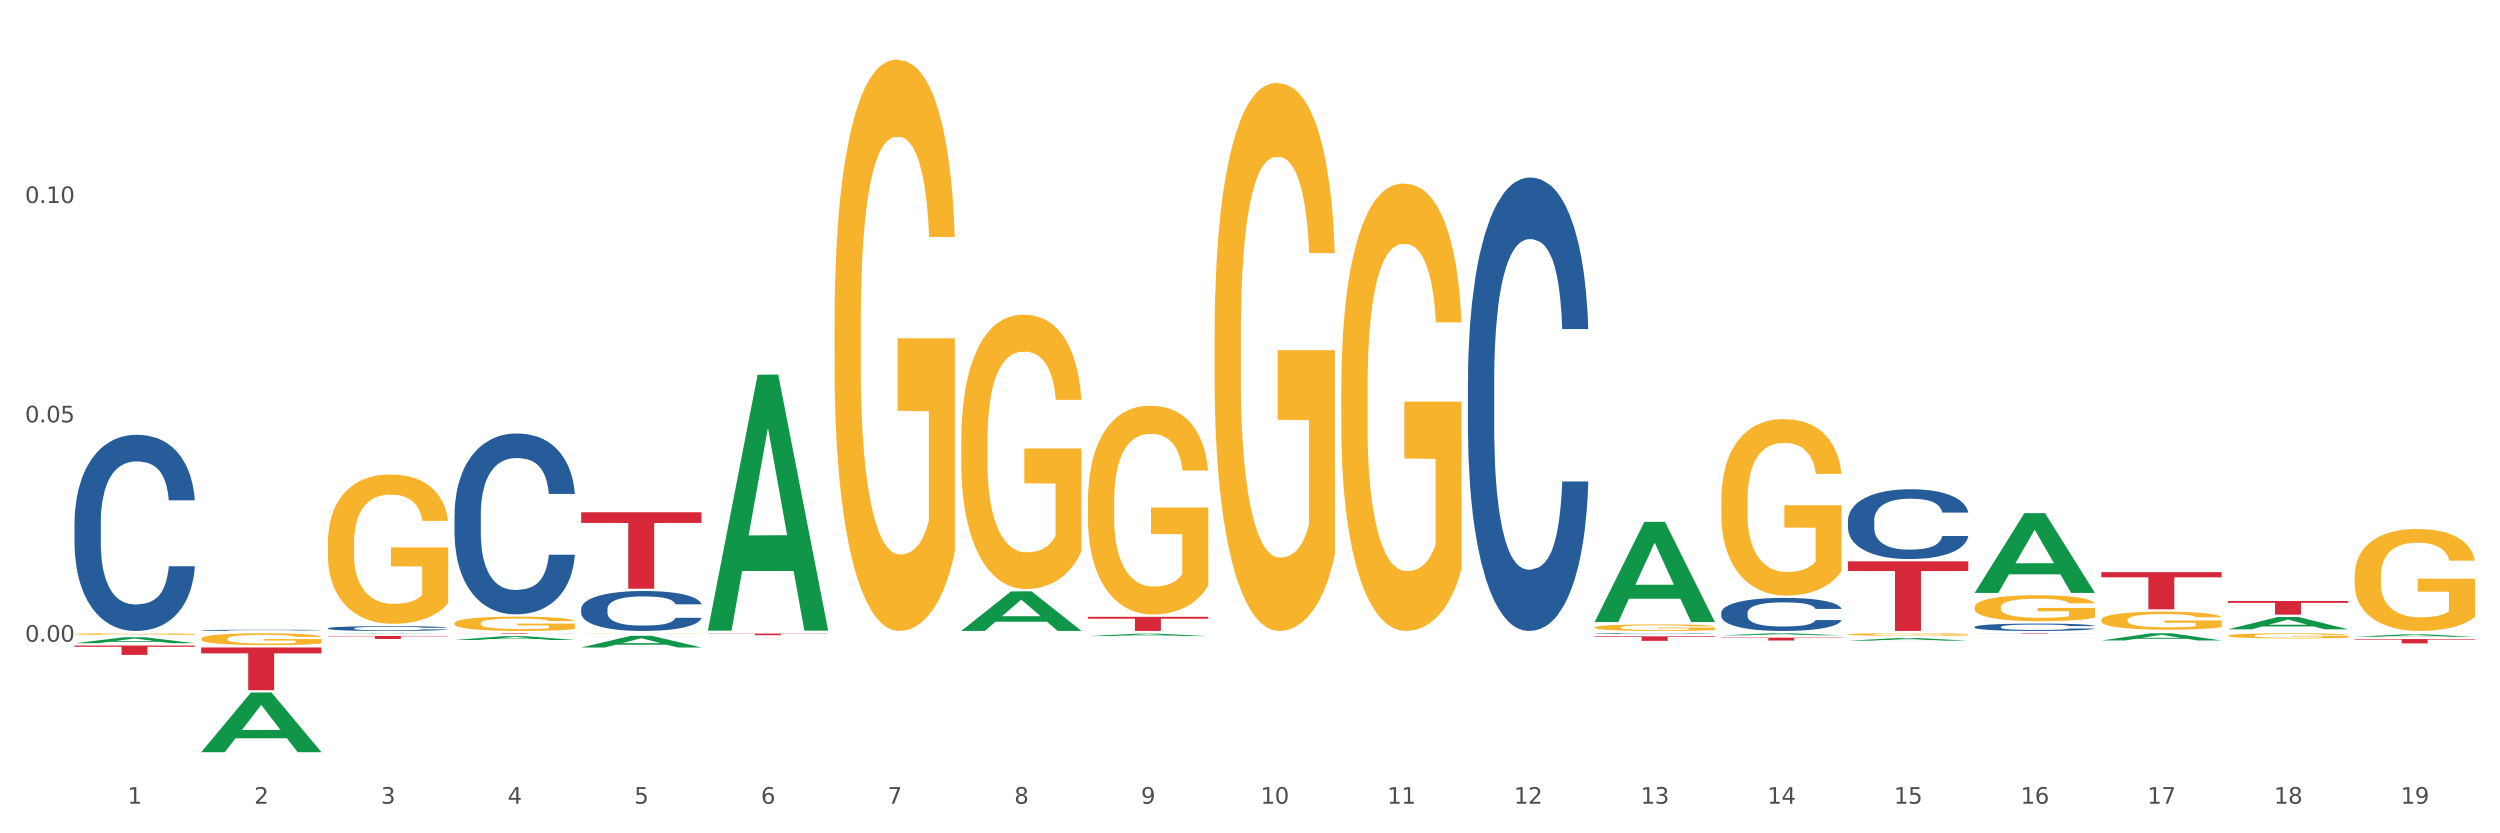 <?xml version="1.0" encoding="utf-8" standalone="no"?>
<!DOCTYPE svg PUBLIC "-//W3C//DTD SVG 1.1//EN"
  "http://www.w3.org/Graphics/SVG/1.1/DTD/svg11.dtd">
<svg xmlns:xlink="http://www.w3.org/1999/xlink" width="1080pt" height="360pt" viewBox="0 0 1080 360" xmlns="http://www.w3.org/2000/svg" version="1.1">
 <rect x="0" y="0" width="1080" height="360" fill="#333333" stroke="none"/>
 <defs>
  <style type="text/css">*{stroke-linejoin: round; stroke-linecap: butt}</style>
 </defs>
 <g id="figure_1">
  <g id="patch_1">
   <path d="M 0 360 
L 1080 360 
L 1080 0 
L 0 0 
z
" style="fill: #ffffff; stroke: #ffffff; stroke-linejoin: miter"/>
  </g>
  <g id="axes_1">
   <g id="matplotlib.axis_1">
    <g id="xtick_1">
     <g id="text_1">
      <!-- 1 -->
      <g style="fill: #4d4d4d" transform="translate(55.115 347.204) scale(0.096 -0.096)">
       <defs>
        <path id="DejaVuSans-31" d="M 794 531 
L 1825 531 
L 1825 4091 
L 703 3866 
L 703 4441 
L 1819 4666 
L 2450 4666 
L 2450 531 
L 3481 531 
L 3481 0 
L 794 0 
L 794 531 
z
" transform="scale(0.016)"/>
       </defs>
       <use xlink:href="#DejaVuSans-31"/>
      </g>
     </g>
    </g>
    <g id="xtick_2">
     <g id="text_2">
      <!-- 2 -->
      <g style="fill: #4d4d4d" transform="translate(109.839 347.204) scale(0.096 -0.096)">
       <defs>
        <path id="DejaVuSans-32" d="M 1228 531 
L 3431 531 
L 3431 0 
L 469 0 
L 469 531 
Q 828 903 1448 1529 
Q 2069 2156 2228 2338 
Q 2531 2678 2651 2914 
Q 2772 3150 2772 3378 
Q 2772 3750 2511 3984 
Q 2250 4219 1831 4219 
Q 1534 4219 1204 4116 
Q 875 4013 500 3803 
L 500 4441 
Q 881 4594 1212 4672 
Q 1544 4750 1819 4750 
Q 2544 4750 2975 4387 
Q 3406 4025 3406 3419 
Q 3406 3131 3298 2873 
Q 3191 2616 2906 2266 
Q 2828 2175 2409 1742 
Q 1991 1309 1228 531 
z
" transform="scale(0.016)"/>
       </defs>
       <use xlink:href="#DejaVuSans-32"/>
      </g>
     </g>
    </g>
    <g id="xtick_3">
     <g id="text_3">
      <!-- 3 -->
      <g style="fill: #4d4d4d" transform="translate(164.564 347.204) scale(0.096 -0.096)">
       <defs>
        <path id="DejaVuSans-33" d="M 2597 2516 
Q 3050 2419 3304 2112 
Q 3559 1806 3559 1356 
Q 3559 666 3084 287 
Q 2609 -91 1734 -91 
Q 1441 -91 1130 -33 
Q 819 25 488 141 
L 488 750 
Q 750 597 1062 519 
Q 1375 441 1716 441 
Q 2309 441 2620 675 
Q 2931 909 2931 1356 
Q 2931 1769 2642 2001 
Q 2353 2234 1838 2234 
L 1294 2234 
L 1294 2753 
L 1863 2753 
Q 2328 2753 2575 2939 
Q 2822 3125 2822 3475 
Q 2822 3834 2567 4026 
Q 2313 4219 1838 4219 
Q 1578 4219 1281 4162 
Q 984 4106 628 3988 
L 628 4550 
Q 988 4650 1302 4700 
Q 1616 4750 1894 4750 
Q 2613 4750 3031 4423 
Q 3450 4097 3450 3541 
Q 3450 3153 3228 2886 
Q 3006 2619 2597 2516 
z
" transform="scale(0.016)"/>
       </defs>
       <use xlink:href="#DejaVuSans-33"/>
      </g>
     </g>
    </g>
    <g id="xtick_4">
     <g id="text_4">
      <!-- 4 -->
      <g style="fill: #4d4d4d" transform="translate(219.288 347.204) scale(0.096 -0.096)">
       <defs>
        <path id="DejaVuSans-34" d="M 2419 4116 
L 825 1625 
L 2419 1625 
L 2419 4116 
z
M 2253 4666 
L 3047 4666 
L 3047 1625 
L 3713 1625 
L 3713 1100 
L 3047 1100 
L 3047 0 
L 2419 0 
L 2419 1100 
L 313 1100 
L 313 1709 
L 2253 4666 
z
" transform="scale(0.016)"/>
       </defs>
       <use xlink:href="#DejaVuSans-34"/>
      </g>
     </g>
    </g>
    <g id="xtick_5">
     <g id="text_5">
      <!-- 5 -->
      <g style="fill: #4d4d4d" transform="translate(274.012 347.204) scale(0.096 -0.096)">
       <defs>
        <path id="DejaVuSans-35" d="M 691 4666 
L 3169 4666 
L 3169 4134 
L 1269 4134 
L 1269 2991 
Q 1406 3038 1543 3061 
Q 1681 3084 1819 3084 
Q 2600 3084 3056 2656 
Q 3513 2228 3513 1497 
Q 3513 744 3044 326 
Q 2575 -91 1722 -91 
Q 1428 -91 1123 -41 
Q 819 9 494 109 
L 494 744 
Q 775 591 1075 516 
Q 1375 441 1709 441 
Q 2250 441 2565 725 
Q 2881 1009 2881 1497 
Q 2881 1984 2565 2268 
Q 2250 2553 1709 2553 
Q 1456 2553 1204 2497 
Q 953 2441 691 2322 
L 691 4666 
z
" transform="scale(0.016)"/>
       </defs>
       <use xlink:href="#DejaVuSans-35"/>
      </g>
     </g>
    </g>
    <g id="xtick_6">
     <g id="text_6">
      <!-- 6 -->
      <g style="fill: #4d4d4d" transform="translate(328.736 347.204) scale(0.096 -0.096)">
       <defs>
        <path id="DejaVuSans-36" d="M 2113 2584 
Q 1688 2584 1439 2293 
Q 1191 2003 1191 1497 
Q 1191 994 1439 701 
Q 1688 409 2113 409 
Q 2538 409 2786 701 
Q 3034 994 3034 1497 
Q 3034 2003 2786 2293 
Q 2538 2584 2113 2584 
z
M 3366 4563 
L 3366 3988 
Q 3128 4100 2886 4159 
Q 2644 4219 2406 4219 
Q 1781 4219 1451 3797 
Q 1122 3375 1075 2522 
Q 1259 2794 1537 2939 
Q 1816 3084 2150 3084 
Q 2853 3084 3261 2657 
Q 3669 2231 3669 1497 
Q 3669 778 3244 343 
Q 2819 -91 2113 -91 
Q 1303 -91 875 529 
Q 447 1150 447 2328 
Q 447 3434 972 4092 
Q 1497 4750 2381 4750 
Q 2619 4750 2861 4703 
Q 3103 4656 3366 4563 
z
" transform="scale(0.016)"/>
       </defs>
       <use xlink:href="#DejaVuSans-36"/>
      </g>
     </g>
    </g>
    <g id="xtick_7">
     <g id="text_7">
      <!-- 7 -->
      <g style="fill: #4d4d4d" transform="translate(383.461 347.204) scale(0.096 -0.096)">
       <defs>
        <path id="DejaVuSans-37" d="M 525 4666 
L 3525 4666 
L 3525 4397 
L 1831 0 
L 1172 0 
L 2766 4134 
L 525 4134 
L 525 4666 
z
" transform="scale(0.016)"/>
       </defs>
       <use xlink:href="#DejaVuSans-37"/>
      </g>
     </g>
    </g>
    <g id="xtick_8">
     <g id="text_8">
      <!-- 8 -->
      <g style="fill: #4d4d4d" transform="translate(438.185 347.204) scale(0.096 -0.096)">
       <defs>
        <path id="DejaVuSans-38" d="M 2034 2216 
Q 1584 2216 1326 1975 
Q 1069 1734 1069 1313 
Q 1069 891 1326 650 
Q 1584 409 2034 409 
Q 2484 409 2743 651 
Q 3003 894 3003 1313 
Q 3003 1734 2745 1975 
Q 2488 2216 2034 2216 
z
M 1403 2484 
Q 997 2584 770 2862 
Q 544 3141 544 3541 
Q 544 4100 942 4425 
Q 1341 4750 2034 4750 
Q 2731 4750 3128 4425 
Q 3525 4100 3525 3541 
Q 3525 3141 3298 2862 
Q 3072 2584 2669 2484 
Q 3125 2378 3379 2068 
Q 3634 1759 3634 1313 
Q 3634 634 3220 271 
Q 2806 -91 2034 -91 
Q 1263 -91 848 271 
Q 434 634 434 1313 
Q 434 1759 690 2068 
Q 947 2378 1403 2484 
z
M 1172 3481 
Q 1172 3119 1398 2916 
Q 1625 2713 2034 2713 
Q 2441 2713 2670 2916 
Q 2900 3119 2900 3481 
Q 2900 3844 2670 4047 
Q 2441 4250 2034 4250 
Q 1625 4250 1398 4047 
Q 1172 3844 1172 3481 
z
" transform="scale(0.016)"/>
       </defs>
       <use xlink:href="#DejaVuSans-38"/>
      </g>
     </g>
    </g>
    <g id="xtick_9">
     <g id="text_9">
      <!-- 9 -->
      <g style="fill: #4d4d4d" transform="translate(492.909 347.204) scale(0.096 -0.096)">
       <defs>
        <path id="DejaVuSans-39" d="M 703 97 
L 703 672 
Q 941 559 1184 500 
Q 1428 441 1663 441 
Q 2288 441 2617 861 
Q 2947 1281 2994 2138 
Q 2813 1869 2534 1725 
Q 2256 1581 1919 1581 
Q 1219 1581 811 2004 
Q 403 2428 403 3163 
Q 403 3881 828 4315 
Q 1253 4750 1959 4750 
Q 2769 4750 3195 4129 
Q 3622 3509 3622 2328 
Q 3622 1225 3098 567 
Q 2575 -91 1691 -91 
Q 1453 -91 1209 -44 
Q 966 3 703 97 
z
M 1959 2075 
Q 2384 2075 2632 2365 
Q 2881 2656 2881 3163 
Q 2881 3666 2632 3958 
Q 2384 4250 1959 4250 
Q 1534 4250 1286 3958 
Q 1038 3666 1038 3163 
Q 1038 2656 1286 2365 
Q 1534 2075 1959 2075 
z
" transform="scale(0.016)"/>
       </defs>
       <use xlink:href="#DejaVuSans-39"/>
      </g>
     </g>
    </g>
    <g id="xtick_10">
     <g id="text_10">
      <!-- 10 -->
      <g style="fill: #4d4d4d" transform="translate(544.58 347.204) scale(0.096 -0.096)">
       <defs>
        <path id="DejaVuSans-30" d="M 2034 4250 
Q 1547 4250 1301 3770 
Q 1056 3291 1056 2328 
Q 1056 1369 1301 889 
Q 1547 409 2034 409 
Q 2525 409 2770 889 
Q 3016 1369 3016 2328 
Q 3016 3291 2770 3770 
Q 2525 4250 2034 4250 
z
M 2034 4750 
Q 2819 4750 3233 4129 
Q 3647 3509 3647 2328 
Q 3647 1150 3233 529 
Q 2819 -91 2034 -91 
Q 1250 -91 836 529 
Q 422 1150 422 2328 
Q 422 3509 836 4129 
Q 1250 4750 2034 4750 
z
" transform="scale(0.016)"/>
       </defs>
       <use xlink:href="#DejaVuSans-31"/>
       <use xlink:href="#DejaVuSans-30" transform="translate(63.623 0)"/>
      </g>
     </g>
    </g>
    <g id="xtick_11">
     <g id="text_11">
      <!-- 11 -->
      <g style="fill: #4d4d4d" transform="translate(599.304 347.204) scale(0.096 -0.096)">
       <use xlink:href="#DejaVuSans-31"/>
       <use xlink:href="#DejaVuSans-31" transform="translate(63.623 0)"/>
      </g>
     </g>
    </g>
    <g id="xtick_12">
     <g id="text_12">
      <!-- 12 -->
      <g style="fill: #4d4d4d" transform="translate(654.028 347.204) scale(0.096 -0.096)">
       <use xlink:href="#DejaVuSans-31"/>
       <use xlink:href="#DejaVuSans-32" transform="translate(63.623 0)"/>
      </g>
     </g>
    </g>
    <g id="xtick_13">
     <g id="text_13">
      <!-- 13 -->
      <g style="fill: #4d4d4d" transform="translate(708.752 347.204) scale(0.096 -0.096)">
       <use xlink:href="#DejaVuSans-31"/>
       <use xlink:href="#DejaVuSans-33" transform="translate(63.623 0)"/>
      </g>
     </g>
    </g>
    <g id="xtick_14">
     <g id="text_14">
      <!-- 14 -->
      <g style="fill: #4d4d4d" transform="translate(763.477 347.204) scale(0.096 -0.096)">
       <use xlink:href="#DejaVuSans-31"/>
       <use xlink:href="#DejaVuSans-34" transform="translate(63.623 0)"/>
      </g>
     </g>
    </g>
    <g id="xtick_15">
     <g id="text_15">
      <!-- 15 -->
      <g style="fill: #4d4d4d" transform="translate(818.201 347.204) scale(0.096 -0.096)">
       <use xlink:href="#DejaVuSans-31"/>
       <use xlink:href="#DejaVuSans-35" transform="translate(63.623 0)"/>
      </g>
     </g>
    </g>
    <g id="xtick_16">
     <g id="text_16">
      <!-- 16 -->
      <g style="fill: #4d4d4d" transform="translate(872.925 347.204) scale(0.096 -0.096)">
       <use xlink:href="#DejaVuSans-31"/>
       <use xlink:href="#DejaVuSans-36" transform="translate(63.623 0)"/>
      </g>
     </g>
    </g>
    <g id="xtick_17">
     <g id="text_17">
      <!-- 17 -->
      <g style="fill: #4d4d4d" transform="translate(927.649 347.204) scale(0.096 -0.096)">
       <use xlink:href="#DejaVuSans-31"/>
       <use xlink:href="#DejaVuSans-37" transform="translate(63.623 0)"/>
      </g>
     </g>
    </g>
    <g id="xtick_18">
     <g id="text_18">
      <!-- 18 -->
      <g style="fill: #4d4d4d" transform="translate(982.374 347.204) scale(0.096 -0.096)">
       <use xlink:href="#DejaVuSans-31"/>
       <use xlink:href="#DejaVuSans-38" transform="translate(63.623 0)"/>
      </g>
     </g>
    </g>
    <g id="xtick_19">
     <g id="text_19">
      <!-- 19 -->
      <g style="fill: #4d4d4d" transform="translate(1037.098 347.204) scale(0.096 -0.096)">
       <use xlink:href="#DejaVuSans-31"/>
       <use xlink:href="#DejaVuSans-39" transform="translate(63.623 0)"/>
      </g>
     </g>
    </g>
    <g id="xtick_20"/>
    <g id="xtick_21"/>
    <g id="xtick_22"/>
    <g id="xtick_23"/>
    <g id="xtick_24"/>
    <g id="xtick_25"/>
    <g id="xtick_26"/>
    <g id="xtick_27"/>
    <g id="xtick_28"/>
    <g id="xtick_29"/>
    <g id="xtick_30"/>
    <g id="xtick_31"/>
    <g id="xtick_32"/>
    <g id="xtick_33"/>
    <g id="xtick_34"/>
    <g id="xtick_35"/>
    <g id="xtick_36"/>
    <g id="xtick_37"/>
   </g>
   <g id="matplotlib.axis_2">
    <g id="ytick_1">
     <g id="text_20">
      <!-- 0.00 -->
      <g style="fill: #4d4d4d" transform="translate(10.8 277.213) scale(0.096 -0.096)">
       <defs>
        <path id="DejaVuSans-2e" d="M 684 794 
L 1344 794 
L 1344 0 
L 684 0 
L 684 794 
z
" transform="scale(0.016)"/>
       </defs>
       <use xlink:href="#DejaVuSans-30"/>
       <use xlink:href="#DejaVuSans-2e" transform="translate(63.623 0)"/>
       <use xlink:href="#DejaVuSans-30" transform="translate(95.41 0)"/>
       <use xlink:href="#DejaVuSans-30" transform="translate(159.033 0)"/>
      </g>
     </g>
    </g>
    <g id="ytick_2">
     <g id="text_21">
      <!-- 0.05 -->
      <g style="fill: #4d4d4d" transform="translate(10.8 182.459) scale(0.096 -0.096)">
       <use xlink:href="#DejaVuSans-30"/>
       <use xlink:href="#DejaVuSans-2e" transform="translate(63.623 0)"/>
       <use xlink:href="#DejaVuSans-30" transform="translate(95.41 0)"/>
       <use xlink:href="#DejaVuSans-35" transform="translate(159.033 0)"/>
      </g>
     </g>
    </g>
    <g id="ytick_3">
     <g id="text_22">
      <!-- 0.10 -->
      <g style="fill: #4d4d4d" transform="translate(10.8 87.706) scale(0.096 -0.096)">
       <use xlink:href="#DejaVuSans-30"/>
       <use xlink:href="#DejaVuSans-2e" transform="translate(63.623 0)"/>
       <use xlink:href="#DejaVuSans-31" transform="translate(95.41 0)"/>
       <use xlink:href="#DejaVuSans-30" transform="translate(159.033 0)"/>
      </g>
     </g>
    </g>
    <g id="ytick_4"/>
    <g id="ytick_5"/>
    <g id="ytick_6"/>
    <g id="ytick_7"/>
   </g>
   <g id="PolyCollection_1">
    <path d="M 32.175 277.87 
L 32.229 277.868 
L 53.667 275.288 
L 62.564 275.286 
L 84.163 277.875 
L 73.873 277.875 
L 69.21 277.272 
L 47.075 277.272 
L 46.914 277.282 
L 42.412 277.875 
L 32.175 277.875 
L 32.175 277.87 
L 49.862 276.912 
L 66.423 276.91 
L 58.223 275.838 
L 58.115 275.833 
L 58.008 275.84 
L 49.808 276.91 
L 49.862 276.912 
L 32.175 277.87 
z
" clip-path="url(#p71c6b088c0)" style="fill: #109648"/>
    <path d="M 196.348 222.375 
L 196.409 222.303 
L 196.409 220.305 
L 196.594 217.594 
L 197.27 212.599 
L 198.13 208.817 
L 199.605 204.393 
L 200.404 202.538 
L 201.448 200.469 
L 203.599 197.115 
L 206.057 194.261 
L 207.778 192.691 
L 209.068 191.692 
L 211.957 189.908 
L 213.616 189.123 
L 215.336 188.481 
L 216.811 188.053 
L 219.269 187.554 
L 221.236 187.34 
L 223.509 187.268 
L 225.414 187.34 
L 227.934 187.625 
L 231.621 188.481 
L 233.034 188.981 
L 234.939 189.837 
L 236.906 190.979 
L 238.504 192.12 
L 240.347 193.761 
L 242.252 195.902 
L 244.096 198.614 
L 245.386 201.111 
L 246.431 203.751 
L 247.353 206.962 
L 248.029 210.458 
L 248.336 213.384 
L 237.09 213.384 
L 236.783 210.744 
L 236.168 207.89 
L 235.554 205.963 
L 234.878 204.393 
L 233.833 202.609 
L 232.912 201.468 
L 231.375 200.112 
L 229.962 199.256 
L 228.794 198.756 
L 227.381 198.328 
L 224.37 197.9 
L 222.219 197.9 
L 220.867 198.043 
L 219.208 198.4 
L 217.794 198.899 
L 216.135 199.755 
L 214.845 200.683 
L 213.554 201.896 
L 212.817 202.752 
L 211.711 204.322 
L 210.973 205.606 
L 209.99 207.818 
L 209.437 209.388 
L 208.454 213.455 
L 208.024 216.452 
L 207.839 218.521 
L 207.716 220.805 
L 207.716 231.936 
L 208.085 236.931 
L 208.392 239.071 
L 208.884 241.497 
L 209.806 244.637 
L 211.158 247.705 
L 212.571 249.917 
L 213.739 251.273 
L 214.845 252.272 
L 215.951 253.057 
L 217.303 253.77 
L 218.409 254.199 
L 220.068 254.627 
L 222.035 254.841 
L 223.571 254.841 
L 226.705 254.484 
L 228.118 254.127 
L 229.47 253.628 
L 230.945 252.843 
L 232.113 251.987 
L 232.789 251.344 
L 233.895 249.989 
L 234.755 248.562 
L 235.492 246.92 
L 235.984 245.493 
L 236.537 243.353 
L 236.967 240.927 
L 237.09 239.642 
L 248.336 239.642 
L 248.09 242.211 
L 247.66 244.708 
L 246.8 248.062 
L 246.124 249.989 
L 245.079 252.343 
L 243.973 254.341 
L 242.437 256.553 
L 241.023 258.194 
L 239.548 259.621 
L 237.951 260.906 
L 235.062 262.69 
L 234.018 263.189 
L 231.805 264.045 
L 230.085 264.545 
L 227.565 265.044 
L 224.984 265.33 
L 222.28 265.401 
L 219.884 265.258 
L 217.241 264.83 
L 215.582 264.402 
L 213.739 263.76 
L 211.588 262.761 
L 209.56 261.548 
L 207.655 260.121 
L 205.873 258.48 
L 204.214 256.625 
L 202.063 253.556 
L 200.465 250.559 
L 199.298 247.777 
L 198.499 245.422 
L 197.7 242.425 
L 197.27 240.356 
L 196.594 235.361 
L 196.348 230.723 
L 196.348 222.375 
z
" clip-path="url(#p71c6b088c0)" style="fill: #255c99"/>
    <path d="M 141.624 271.425 
L 141.685 271.423 
L 141.685 271.37 
L 141.869 271.298 
L 142.545 271.164 
L 143.406 271.063 
L 144.88 270.945 
L 145.679 270.896 
L 146.724 270.841 
L 148.875 270.751 
L 151.333 270.675 
L 153.054 270.633 
L 154.344 270.606 
L 157.232 270.559 
L 158.891 270.538 
L 160.612 270.521 
L 162.087 270.509 
L 164.545 270.496 
L 166.511 270.49 
L 168.785 270.488 
L 170.69 270.49 
L 173.21 270.498 
L 176.897 270.521 
L 178.31 270.534 
L 180.215 270.557 
L 182.182 270.587 
L 183.779 270.618 
L 185.623 270.661 
L 187.528 270.719 
L 189.371 270.791 
L 190.662 270.858 
L 191.707 270.928 
L 192.628 271.014 
L 193.304 271.107 
L 193.612 271.185 
L 182.366 271.185 
L 182.059 271.115 
L 181.444 271.039 
L 180.83 270.987 
L 180.154 270.945 
L 179.109 270.898 
L 178.187 270.867 
L 176.651 270.831 
L 175.238 270.808 
L 174.07 270.795 
L 172.657 270.783 
L 169.645 270.772 
L 167.495 270.772 
L 166.143 270.776 
L 164.484 270.785 
L 163.07 270.799 
L 161.411 270.822 
L 160.12 270.846 
L 158.83 270.879 
L 158.093 270.902 
L 156.986 270.943 
L 156.249 270.978 
L 155.266 271.037 
L 154.713 271.079 
L 153.73 271.187 
L 153.299 271.267 
L 153.115 271.323 
L 152.992 271.383 
L 152.992 271.681 
L 153.361 271.814 
L 153.668 271.871 
L 154.16 271.936 
L 155.081 272.02 
L 156.433 272.102 
L 157.847 272.161 
L 159.014 272.197 
L 160.12 272.224 
L 161.227 272.245 
L 162.579 272.264 
L 163.685 272.275 
L 165.344 272.286 
L 167.31 272.292 
L 168.847 272.292 
L 171.981 272.283 
L 173.394 272.273 
L 174.746 272.26 
L 176.221 272.239 
L 177.388 272.216 
L 178.064 272.199 
L 179.17 272.163 
L 180.031 272.125 
L 180.768 272.081 
L 181.26 272.043 
L 181.813 271.985 
L 182.243 271.921 
L 182.366 271.886 
L 193.612 271.886 
L 193.366 271.955 
L 192.936 272.022 
L 192.075 272.111 
L 191.399 272.163 
L 190.355 272.226 
L 189.249 272.279 
L 187.712 272.338 
L 186.299 272.382 
L 184.824 272.42 
L 183.226 272.454 
L 180.338 272.502 
L 179.293 272.515 
L 177.081 272.538 
L 175.36 272.551 
L 172.841 272.565 
L 170.26 272.572 
L 167.556 272.574 
L 165.16 272.57 
L 162.517 272.559 
L 160.858 272.547 
L 159.014 272.53 
L 156.864 272.504 
L 154.836 272.471 
L 152.931 272.433 
L 151.149 272.389 
L 149.489 272.34 
L 147.339 272.258 
L 145.741 272.178 
L 144.573 272.104 
L 143.774 272.041 
L 142.975 271.961 
L 142.545 271.905 
L 141.869 271.772 
L 141.624 271.648 
L 141.624 271.425 
z
" clip-path="url(#p71c6b088c0)" style="fill: #255c99"/>
    <path d="M 86.899 272.284 
L 86.961 272.284 
L 86.961 272.271 
L 87.145 272.252 
L 87.821 272.219 
L 88.681 272.193 
L 90.156 272.163 
L 90.955 272.151 
L 92 272.137 
L 94.151 272.114 
L 96.609 272.095 
L 98.329 272.085 
L 99.62 272.078 
L 102.508 272.066 
L 104.167 272.061 
L 105.888 272.056 
L 107.363 272.053 
L 109.821 272.05 
L 111.787 272.049 
L 114.061 272.048 
L 115.966 272.049 
L 118.485 272.051 
L 122.172 272.056 
L 123.586 272.06 
L 125.491 272.065 
L 127.457 272.073 
L 129.055 272.081 
L 130.899 272.092 
L 132.804 272.106 
L 134.647 272.125 
L 135.938 272.141 
L 136.982 272.159 
L 137.904 272.181 
L 138.58 272.204 
L 138.887 272.224 
L 127.642 272.224 
L 127.334 272.206 
L 126.72 272.187 
L 126.105 272.174 
L 125.429 272.163 
L 124.385 272.151 
L 123.463 272.144 
L 121.927 272.135 
L 120.513 272.129 
L 119.346 272.125 
L 117.932 272.123 
L 114.921 272.12 
L 112.77 272.12 
L 111.418 272.121 
L 109.759 272.123 
L 108.346 272.126 
L 106.687 272.132 
L 105.396 272.138 
L 104.106 272.147 
L 103.368 272.152 
L 102.262 272.163 
L 101.525 272.172 
L 100.542 272.187 
L 99.988 272.197 
L 99.005 272.224 
L 98.575 272.245 
L 98.391 272.259 
L 98.268 272.274 
L 98.268 272.349 
L 98.637 272.382 
L 98.944 272.397 
L 99.435 272.413 
L 100.357 272.434 
L 101.709 272.455 
L 103.122 272.47 
L 104.29 272.479 
L 105.396 272.486 
L 106.502 272.491 
L 107.854 272.496 
L 108.96 272.499 
L 110.62 272.502 
L 112.586 272.503 
L 114.122 272.503 
L 117.256 272.501 
L 118.67 272.498 
L 120.022 272.495 
L 121.497 272.49 
L 122.664 272.484 
L 123.34 272.48 
L 124.446 272.47 
L 125.307 272.461 
L 126.044 272.45 
L 126.536 272.44 
L 127.089 272.426 
L 127.519 272.409 
L 127.642 272.401 
L 138.887 272.401 
L 138.642 272.418 
L 138.211 272.435 
L 137.351 272.457 
L 136.675 272.47 
L 135.63 272.486 
L 134.524 272.5 
L 132.988 272.515 
L 131.575 272.526 
L 130.1 272.535 
L 128.502 272.544 
L 125.614 272.556 
L 124.569 272.559 
L 122.357 272.565 
L 120.636 272.568 
L 118.117 272.572 
L 115.536 272.574 
L 112.832 272.574 
L 110.435 272.573 
L 107.793 272.57 
L 106.134 272.567 
L 104.29 272.563 
L 102.139 272.556 
L 100.111 272.548 
L 98.206 272.539 
L 96.424 272.528 
L 94.765 272.515 
L 92.614 272.494 
L 91.017 272.474 
L 89.849 272.455 
L 89.05 272.44 
L 88.251 272.419 
L 87.821 272.406 
L 87.145 272.372 
L 86.899 272.341 
L 86.899 272.284 
z
" clip-path="url(#p71c6b088c0)" style="fill: #255c99"/>
    <path d="M 32.175 225.903 
L 32.236 225.825 
L 32.236 223.658 
L 32.421 220.717 
L 33.097 215.299 
L 33.957 211.197 
L 35.432 206.398 
L 36.231 204.386 
L 37.275 202.141 
L 39.426 198.504 
L 41.884 195.408 
L 43.605 193.705 
L 44.895 192.621 
L 47.784 190.686 
L 49.443 189.835 
L 51.164 189.138 
L 52.638 188.674 
L 55.096 188.132 
L 57.063 187.9 
L 59.337 187.823 
L 61.242 187.9 
L 63.761 188.21 
L 67.448 189.138 
L 68.862 189.68 
L 70.767 190.609 
L 72.733 191.847 
L 74.331 193.086 
L 76.174 194.866 
L 78.079 197.188 
L 79.923 200.129 
L 81.213 202.838 
L 82.258 205.702 
L 83.18 209.185 
L 83.856 212.977 
L 84.163 216.151 
L 72.917 216.151 
L 72.61 213.287 
L 71.996 210.191 
L 71.381 208.101 
L 70.705 206.398 
L 69.66 204.463 
L 68.739 203.225 
L 67.202 201.754 
L 65.789 200.826 
L 64.621 200.284 
L 63.208 199.819 
L 60.197 199.355 
L 58.046 199.355 
L 56.694 199.51 
L 55.035 199.897 
L 53.622 200.439 
L 51.962 201.367 
L 50.672 202.374 
L 49.381 203.689 
L 48.644 204.618 
L 47.538 206.321 
L 46.8 207.714 
L 45.817 210.113 
L 45.264 211.816 
L 44.281 216.228 
L 43.851 219.479 
L 43.666 221.723 
L 43.544 224.2 
L 43.544 236.274 
L 43.912 241.692 
L 44.22 244.014 
L 44.711 246.646 
L 45.633 250.051 
L 46.985 253.379 
L 48.398 255.779 
L 49.566 257.249 
L 50.672 258.333 
L 51.778 259.184 
L 53.13 259.958 
L 54.236 260.423 
L 55.895 260.887 
L 57.862 261.119 
L 59.398 261.119 
L 62.532 260.732 
L 63.945 260.345 
L 65.297 259.803 
L 66.772 258.952 
L 67.94 258.023 
L 68.616 257.327 
L 69.722 255.856 
L 70.582 254.308 
L 71.32 252.528 
L 71.811 250.98 
L 72.364 248.658 
L 72.795 246.026 
L 72.917 244.633 
L 84.163 244.633 
L 83.917 247.42 
L 83.487 250.129 
L 82.627 253.766 
L 81.951 255.856 
L 80.906 258.41 
L 79.8 260.577 
L 78.264 262.977 
L 76.85 264.757 
L 75.375 266.305 
L 73.778 267.698 
L 70.89 269.633 
L 69.845 270.175 
L 67.633 271.104 
L 65.912 271.645 
L 63.392 272.187 
L 60.811 272.497 
L 58.108 272.574 
L 55.711 272.419 
L 53.069 271.955 
L 51.409 271.491 
L 49.566 270.794 
L 47.415 269.71 
L 45.387 268.395 
L 43.482 266.847 
L 41.7 265.066 
L 40.041 263.054 
L 37.89 259.726 
L 36.292 256.475 
L 35.125 253.457 
L 34.326 250.903 
L 33.527 247.652 
L 33.097 245.407 
L 32.421 239.989 
L 32.175 234.958 
L 32.175 225.903 
z
" clip-path="url(#p71c6b088c0)" style="fill: #255c99"/>
    <path d="M 32.175 278.866 
L 84.163 278.866 
L 84.163 279.428 
L 63.713 279.432 
L 63.713 282.911 
L 52.502 282.911 
L 52.502 279.432 
L 32.175 279.428 
L 32.175 278.87 
L 32.175 278.866 
z
" clip-path="url(#p71c6b088c0)" style="fill: #d62839"/>
    <path d="M 86.899 279.698 
L 138.887 279.698 
L 138.887 282.264 
L 118.437 282.281 
L 118.437 298.162 
L 107.226 298.162 
L 107.226 282.281 
L 86.899 282.264 
L 86.899 279.715 
L 86.899 279.698 
z
" clip-path="url(#p71c6b088c0)" style="fill: #d62839"/>
    <path d="M 141.624 274.713 
L 193.612 274.713 
L 193.612 274.897 
L 173.161 274.898 
L 173.161 276.038 
L 161.951 276.038 
L 161.951 274.898 
L 141.624 274.897 
L 141.624 274.714 
L 141.624 274.713 
z
" clip-path="url(#p71c6b088c0)" style="fill: #d62839"/>
    <path d="M 251.072 263.067 
L 251.134 263.051 
L 251.134 262.61 
L 251.318 262.011 
L 251.994 260.907 
L 252.854 260.071 
L 254.329 259.094 
L 255.128 258.684 
L 256.173 258.227 
L 258.323 257.486 
L 260.781 256.855 
L 262.502 256.508 
L 263.793 256.287 
L 266.681 255.893 
L 268.34 255.72 
L 270.061 255.578 
L 271.535 255.483 
L 273.994 255.373 
L 275.96 255.326 
L 278.234 255.31 
L 280.139 255.326 
L 282.658 255.389 
L 286.345 255.578 
L 287.759 255.688 
L 289.664 255.877 
L 291.63 256.13 
L 293.228 256.382 
L 295.071 256.745 
L 296.976 257.218 
L 298.82 257.817 
L 300.11 258.369 
L 301.155 258.952 
L 302.077 259.661 
L 302.753 260.434 
L 303.06 261.08 
L 291.815 261.08 
L 291.507 260.497 
L 290.893 259.866 
L 290.278 259.441 
L 289.602 259.094 
L 288.558 258.7 
L 287.636 258.447 
L 286.1 258.148 
L 284.686 257.959 
L 283.519 257.848 
L 282.105 257.754 
L 279.094 257.659 
L 276.943 257.659 
L 275.591 257.691 
L 273.932 257.769 
L 272.519 257.88 
L 270.86 258.069 
L 269.569 258.274 
L 268.279 258.542 
L 267.541 258.731 
L 266.435 259.078 
L 265.698 259.362 
L 264.714 259.851 
L 264.161 260.197 
L 263.178 261.096 
L 262.748 261.758 
L 262.564 262.216 
L 262.441 262.72 
L 262.441 265.18 
L 262.809 266.283 
L 263.117 266.756 
L 263.608 267.292 
L 264.53 267.986 
L 265.882 268.664 
L 267.295 269.153 
L 268.463 269.452 
L 269.569 269.673 
L 270.675 269.847 
L 272.027 270.004 
L 273.133 270.099 
L 274.792 270.193 
L 276.759 270.241 
L 278.295 270.241 
L 281.429 270.162 
L 282.843 270.083 
L 284.195 269.973 
L 285.669 269.799 
L 286.837 269.61 
L 287.513 269.468 
L 288.619 269.169 
L 289.479 268.853 
L 290.217 268.491 
L 290.708 268.175 
L 291.261 267.702 
L 291.692 267.166 
L 291.815 266.882 
L 303.06 266.882 
L 302.814 267.45 
L 302.384 268.002 
L 301.524 268.743 
L 300.848 269.169 
L 299.803 269.689 
L 298.697 270.13 
L 297.161 270.619 
L 295.747 270.982 
L 294.273 271.297 
L 292.675 271.581 
L 289.787 271.975 
L 288.742 272.085 
L 286.53 272.275 
L 284.809 272.385 
L 282.29 272.495 
L 279.709 272.558 
L 277.005 272.574 
L 274.608 272.543 
L 271.966 272.448 
L 270.306 272.353 
L 268.463 272.212 
L 266.312 271.991 
L 264.284 271.723 
L 262.379 271.407 
L 260.597 271.045 
L 258.938 270.635 
L 256.787 269.957 
L 255.189 269.295 
L 254.022 268.68 
L 253.223 268.16 
L 252.424 267.497 
L 251.994 267.04 
L 251.318 265.936 
L 251.072 264.912 
L 251.072 263.067 
z
" clip-path="url(#p71c6b088c0)" style="fill: #255c99"/>
    <path d="M 196.348 273.565 
L 248.336 273.565 
L 248.336 273.599 
L 227.886 273.599 
L 227.886 273.809 
L 216.675 273.809 
L 216.675 273.599 
L 196.348 273.599 
L 196.348 273.566 
L 196.348 273.565 
z
" clip-path="url(#p71c6b088c0)" style="fill: #d62839"/>
    <path d="M 305.796 273.693 
L 357.784 273.693 
L 357.784 273.793 
L 337.334 273.794 
L 337.334 274.418 
L 326.123 274.418 
L 326.123 273.794 
L 305.796 273.793 
L 305.796 273.693 
L 305.796 273.693 
z
" clip-path="url(#p71c6b088c0)" style="fill: #d62839"/>
    <path d="M 86.899 275.941 
L 86.961 275.936 
L 86.961 275.767 
L 87.083 275.622 
L 87.697 275.27 
L 88.618 274.979 
L 89.293 274.824 
L 89.968 274.697 
L 90.766 274.57 
L 91.748 274.439 
L 93.528 274.246 
L 94.633 274.148 
L 95.983 274.044 
L 98.439 273.894 
L 100.219 273.81 
L 102.06 273.739 
L 105.067 273.655 
L 107.032 273.617 
L 109.118 273.589 
L 111.635 273.57 
L 113.538 273.565 
L 117.712 273.579 
L 121.272 273.622 
L 122.99 273.655 
L 125.2 273.711 
L 126.366 273.748 
L 128.269 273.824 
L 130.233 273.922 
L 131.583 274.007 
L 133.609 274.166 
L 135.143 274.326 
L 136.555 274.523 
L 137.291 274.659 
L 137.844 274.786 
L 138.335 274.932 
L 138.826 275.162 
L 127.778 275.162 
L 127.348 274.997 
L 126.673 274.842 
L 125.691 274.692 
L 124.832 274.598 
L 123.358 274.481 
L 122.008 274.406 
L 120.596 274.349 
L 118.878 274.302 
L 117.527 274.279 
L 115.625 274.26 
L 111.881 274.265 
L 109.364 274.302 
L 107.645 274.349 
L 106.541 274.392 
L 105.559 274.439 
L 104.454 274.504 
L 103.165 274.603 
L 102.244 274.692 
L 101.323 274.805 
L 100.587 274.918 
L 99.912 275.049 
L 99.359 275.19 
L 98.93 275.335 
L 98.561 275.514 
L 98.254 275.81 
L 98.254 276.453 
L 98.377 276.598 
L 98.684 276.791 
L 99.052 276.936 
L 99.666 277.11 
L 100.219 277.227 
L 101.262 277.396 
L 102.428 277.537 
L 103.349 277.627 
L 104.27 277.702 
L 105.865 277.805 
L 107.645 277.889 
L 109.18 277.941 
L 111.267 277.988 
L 112.678 278.007 
L 113.906 278.016 
L 116.914 278.016 
L 119.062 278.002 
L 121.456 277.969 
L 123.297 277.927 
L 124.832 277.875 
L 126.55 277.791 
L 127.655 277.711 
L 127.655 276.73 
L 114.152 276.725 
L 114.152 276.072 
L 138.887 276.072 
L 138.887 277.988 
L 137.844 278.087 
L 136.678 278.176 
L 135.45 278.256 
L 133.609 278.354 
L 131.399 278.448 
L 129.435 278.514 
L 127.348 278.57 
L 124.893 278.622 
L 121.701 278.669 
L 119.737 278.688 
L 117.282 278.702 
L 114.397 278.706 
L 111.881 278.697 
L 109.425 278.673 
L 106.847 278.631 
L 104.331 278.57 
L 102.428 278.509 
L 100.525 278.434 
L 98.5 278.335 
L 96.904 278.242 
L 95.676 278.157 
L 94.326 278.049 
L 92.853 277.908 
L 91.748 277.781 
L 90.766 277.65 
L 89.723 277.481 
L 88.986 277.335 
L 88.25 277.152 
L 87.82 277.016 
L 87.329 276.805 
L 86.961 276.509 
L 86.899 275.941 
z
" clip-path="url(#p71c6b088c0)" style="fill: #f7b32b"/>
    <path d="M 688.866 274.909 
L 740.854 274.909 
L 740.854 275.179 
L 720.404 275.181 
L 720.404 276.854 
L 709.193 276.854 
L 709.193 275.181 
L 688.866 275.179 
L 688.866 274.911 
L 688.866 274.909 
z
" clip-path="url(#p71c6b088c0)" style="fill: #d62839"/>
    <path d="M 743.591 275.463 
L 795.579 275.463 
L 795.579 275.636 
L 775.128 275.637 
L 775.128 276.702 
L 763.918 276.702 
L 763.918 275.637 
L 743.591 275.636 
L 743.591 275.465 
L 743.591 275.463 
z
" clip-path="url(#p71c6b088c0)" style="fill: #d62839"/>
    <path d="M 798.315 242.498 
L 850.303 242.498 
L 850.303 246.678 
L 829.853 246.706 
L 829.853 272.574 
L 818.642 272.574 
L 818.642 246.706 
L 798.315 246.678 
L 798.315 242.527 
L 798.315 242.498 
z
" clip-path="url(#p71c6b088c0)" style="fill: #d62839"/>
    <path d="M 853.039 273.565 
L 905.027 273.565 
L 905.027 273.596 
L 884.577 273.596 
L 884.577 273.787 
L 873.366 273.787 
L 873.366 273.596 
L 853.039 273.596 
L 853.039 273.566 
L 853.039 273.565 
z
" clip-path="url(#p71c6b088c0)" style="fill: #d62839"/>
    <path d="M 907.763 247.169 
L 959.751 247.169 
L 959.751 249.402 
L 939.301 249.417 
L 939.301 263.239 
L 928.09 263.239 
L 928.09 249.417 
L 907.763 249.402 
L 907.763 247.184 
L 907.763 247.169 
z
" clip-path="url(#p71c6b088c0)" style="fill: #d62839"/>
    <path d="M 251.072 221.309 
L 303.06 221.309 
L 303.06 225.896 
L 282.61 225.927 
L 282.61 254.319 
L 271.399 254.319 
L 271.399 225.927 
L 251.072 225.896 
L 251.072 221.34 
L 251.072 221.309 
z
" clip-path="url(#p71c6b088c0)" style="fill: #d62839"/>
    <path d="M 634.142 164.698 
L 634.203 164.519 
L 634.203 159.51 
L 634.388 152.712 
L 635.064 140.189 
L 635.924 130.707 
L 637.399 119.615 
L 638.198 114.964 
L 639.243 109.776 
L 641.393 101.367 
L 643.851 94.211 
L 645.572 90.276 
L 646.863 87.771 
L 649.751 83.299 
L 651.41 81.331 
L 653.131 79.721 
L 654.605 78.647 
L 657.063 77.395 
L 659.03 76.858 
L 661.304 76.679 
L 663.209 76.858 
L 665.728 77.574 
L 669.415 79.721 
L 670.829 80.973 
L 672.734 83.12 
L 674.7 85.982 
L 676.298 88.844 
L 678.141 92.959 
L 680.046 98.326 
L 681.89 105.124 
L 683.18 111.386 
L 684.225 118.005 
L 685.147 126.055 
L 685.823 134.822 
L 686.13 142.156 
L 674.884 142.156 
L 674.577 135.537 
L 673.963 128.381 
L 673.348 123.551 
L 672.672 119.615 
L 671.628 115.143 
L 670.706 112.28 
L 669.169 108.881 
L 667.756 106.734 
L 666.588 105.482 
L 665.175 104.409 
L 662.164 103.335 
L 660.013 103.335 
L 658.661 103.693 
L 657.002 104.588 
L 655.589 105.84 
L 653.929 107.987 
L 652.639 110.312 
L 651.348 113.354 
L 650.611 115.5 
L 649.505 119.436 
L 648.768 122.656 
L 647.784 128.202 
L 647.231 132.138 
L 646.248 142.335 
L 645.818 149.849 
L 645.633 155.037 
L 645.511 160.762 
L 645.511 188.67 
L 645.879 201.193 
L 646.187 206.56 
L 646.678 212.643 
L 647.6 220.514 
L 648.952 228.207 
L 650.365 233.753 
L 651.533 237.152 
L 652.639 239.657 
L 653.745 241.625 
L 655.097 243.414 
L 656.203 244.487 
L 657.862 245.56 
L 659.829 246.097 
L 661.365 246.097 
L 664.499 245.203 
L 665.913 244.308 
L 667.264 243.056 
L 668.739 241.088 
L 669.907 238.941 
L 670.583 237.331 
L 671.689 233.932 
L 672.549 230.354 
L 673.287 226.239 
L 673.778 222.661 
L 674.331 217.294 
L 674.762 211.212 
L 674.884 207.991 
L 686.13 207.991 
L 685.884 214.432 
L 685.454 220.693 
L 684.594 229.102 
L 683.918 233.932 
L 682.873 239.836 
L 681.767 244.845 
L 680.231 250.391 
L 678.817 254.505 
L 677.342 258.083 
L 675.745 261.303 
L 672.857 265.776 
L 671.812 267.028 
L 669.6 269.175 
L 667.879 270.427 
L 665.359 271.68 
L 662.778 272.395 
L 660.075 272.574 
L 657.678 272.216 
L 655.036 271.143 
L 653.376 270.07 
L 651.533 268.459 
L 649.382 265.955 
L 647.354 262.914 
L 645.449 259.336 
L 643.667 255.221 
L 642.008 250.57 
L 639.857 242.877 
L 638.259 235.363 
L 637.092 228.386 
L 636.293 222.482 
L 635.494 214.969 
L 635.064 209.78 
L 634.388 197.257 
L 634.142 185.629 
L 634.142 164.698 
z
" clip-path="url(#p71c6b088c0)" style="fill: #255c99"/>
    <path d="M 688.866 273.724 
L 688.928 273.723 
L 688.928 273.714 
L 689.112 273.702 
L 689.788 273.68 
L 690.648 273.663 
L 692.123 273.643 
L 692.922 273.634 
L 693.967 273.625 
L 696.118 273.61 
L 698.576 273.597 
L 700.296 273.59 
L 701.587 273.585 
L 704.475 273.577 
L 706.134 273.574 
L 707.855 273.571 
L 709.33 273.569 
L 711.788 273.567 
L 713.754 273.566 
L 716.028 273.565 
L 717.933 273.566 
L 720.452 273.567 
L 724.14 273.571 
L 725.553 273.573 
L 727.458 273.577 
L 729.424 273.582 
L 731.022 273.587 
L 732.866 273.595 
L 734.771 273.604 
L 736.614 273.617 
L 737.905 273.628 
L 738.949 273.64 
L 739.871 273.654 
L 740.547 273.67 
L 740.854 273.683 
L 729.609 273.683 
L 729.301 273.671 
L 728.687 273.658 
L 728.072 273.65 
L 727.396 273.643 
L 726.352 273.635 
L 725.43 273.629 
L 723.894 273.623 
L 722.48 273.619 
L 721.313 273.617 
L 719.899 273.615 
L 716.888 273.613 
L 714.737 273.613 
L 713.385 273.614 
L 711.726 273.616 
L 710.313 273.618 
L 708.654 273.622 
L 707.363 273.626 
L 706.073 273.631 
L 705.335 273.635 
L 704.229 273.642 
L 703.492 273.648 
L 702.509 273.658 
L 701.955 273.665 
L 700.972 273.683 
L 700.542 273.697 
L 700.358 273.706 
L 700.235 273.717 
L 700.235 273.767 
L 700.604 273.789 
L 700.911 273.799 
L 701.402 273.81 
L 702.324 273.824 
L 703.676 273.838 
L 705.09 273.848 
L 706.257 273.854 
L 707.363 273.859 
L 708.469 273.862 
L 709.821 273.865 
L 710.927 273.867 
L 712.587 273.869 
L 714.553 273.87 
L 716.089 273.87 
L 719.223 273.868 
L 720.637 273.867 
L 721.989 273.865 
L 723.464 273.861 
L 724.631 273.857 
L 725.307 273.854 
L 726.413 273.848 
L 727.274 273.842 
L 728.011 273.834 
L 728.503 273.828 
L 729.056 273.818 
L 729.486 273.807 
L 729.609 273.802 
L 740.854 273.802 
L 740.609 273.813 
L 740.178 273.824 
L 739.318 273.84 
L 738.642 273.848 
L 737.597 273.859 
L 736.491 273.868 
L 734.955 273.878 
L 733.542 273.885 
L 732.067 273.892 
L 730.469 273.897 
L 727.581 273.905 
L 726.536 273.908 
L 724.324 273.912 
L 722.603 273.914 
L 720.084 273.916 
L 717.503 273.917 
L 714.799 273.918 
L 712.402 273.917 
L 709.76 273.915 
L 708.101 273.913 
L 706.257 273.91 
L 704.106 273.906 
L 702.078 273.9 
L 700.173 273.894 
L 698.391 273.887 
L 696.732 273.878 
L 694.581 273.864 
L 692.984 273.851 
L 691.816 273.838 
L 691.017 273.828 
L 690.218 273.814 
L 689.788 273.805 
L 689.112 273.782 
L 688.866 273.761 
L 688.866 273.724 
z
" clip-path="url(#p71c6b088c0)" style="fill: #255c99"/>
    <path d="M 743.591 264.709 
L 743.652 264.696 
L 743.652 264.331 
L 743.836 263.835 
L 744.512 262.922 
L 745.373 262.231 
L 746.848 261.422 
L 747.646 261.083 
L 748.691 260.705 
L 750.842 260.092 
L 753.3 259.57 
L 755.021 259.283 
L 756.311 259.1 
L 759.199 258.774 
L 760.858 258.631 
L 762.579 258.513 
L 764.054 258.435 
L 766.512 258.344 
L 768.478 258.305 
L 770.752 258.292 
L 772.657 258.305 
L 775.177 258.357 
L 778.864 258.513 
L 780.277 258.605 
L 782.182 258.761 
L 784.149 258.97 
L 785.746 259.179 
L 787.59 259.479 
L 789.495 259.87 
L 791.338 260.366 
L 792.629 260.822 
L 793.674 261.305 
L 794.595 261.892 
L 795.271 262.531 
L 795.579 263.066 
L 784.333 263.066 
L 784.026 262.583 
L 783.411 262.061 
L 782.797 261.709 
L 782.121 261.422 
L 781.076 261.096 
L 780.154 260.887 
L 778.618 260.639 
L 777.205 260.483 
L 776.037 260.392 
L 774.624 260.313 
L 771.613 260.235 
L 769.462 260.235 
L 768.11 260.261 
L 766.451 260.326 
L 765.037 260.418 
L 763.378 260.574 
L 762.088 260.744 
L 760.797 260.966 
L 760.06 261.122 
L 758.953 261.409 
L 758.216 261.644 
L 757.233 262.048 
L 756.68 262.335 
L 755.697 263.079 
L 755.266 263.626 
L 755.082 264.005 
L 754.959 264.422 
L 754.959 266.457 
L 755.328 267.37 
L 755.635 267.761 
L 756.127 268.205 
L 757.048 268.779 
L 758.4 269.339 
L 759.814 269.744 
L 760.981 269.992 
L 762.088 270.174 
L 763.194 270.318 
L 764.546 270.448 
L 765.652 270.526 
L 767.311 270.605 
L 769.277 270.644 
L 770.814 270.644 
L 773.948 270.579 
L 775.361 270.513 
L 776.713 270.422 
L 778.188 270.279 
L 779.355 270.122 
L 780.031 270.005 
L 781.138 269.757 
L 781.998 269.496 
L 782.735 269.196 
L 783.227 268.935 
L 783.78 268.544 
L 784.21 268.1 
L 784.333 267.865 
L 795.579 267.865 
L 795.333 268.335 
L 794.903 268.792 
L 794.042 269.405 
L 793.366 269.757 
L 792.322 270.187 
L 791.216 270.552 
L 789.679 270.957 
L 788.266 271.257 
L 786.791 271.518 
L 785.193 271.752 
L 782.305 272.078 
L 781.26 272.17 
L 779.048 272.326 
L 777.327 272.418 
L 774.808 272.509 
L 772.227 272.561 
L 769.523 272.574 
L 767.127 272.548 
L 764.484 272.47 
L 762.825 272.392 
L 760.981 272.274 
L 758.831 272.092 
L 756.803 271.87 
L 754.898 271.609 
L 753.116 271.309 
L 751.456 270.97 
L 749.306 270.409 
L 747.708 269.861 
L 746.54 269.352 
L 745.741 268.922 
L 744.943 268.374 
L 744.512 267.996 
L 743.836 267.083 
L 743.591 266.235 
L 743.591 264.709 
z
" clip-path="url(#p71c6b088c0)" style="fill: #255c99"/>
    <path d="M 141.624 234.801 
L 141.685 234.742 
L 141.685 232.621 
L 141.808 230.795 
L 142.421 226.377 
L 143.342 222.725 
L 144.017 220.781 
L 144.693 219.19 
L 145.49 217.6 
L 146.472 215.95 
L 148.252 213.535 
L 149.357 212.298 
L 150.708 211.002 
L 153.163 209.117 
L 154.943 208.057 
L 156.784 207.173 
L 159.792 206.113 
L 161.756 205.642 
L 163.843 205.288 
L 166.359 205.053 
L 168.262 204.994 
L 172.436 205.17 
L 175.996 205.701 
L 177.714 206.113 
L 179.924 206.82 
L 181.09 207.291 
L 182.993 208.234 
L 184.957 209.471 
L 186.308 210.531 
L 188.333 212.534 
L 189.867 214.537 
L 191.279 217.011 
L 192.016 218.719 
L 192.568 220.31 
L 193.059 222.136 
L 193.55 225.022 
L 182.502 225.022 
L 182.072 222.96 
L 181.397 221.016 
L 180.415 219.131 
L 179.556 217.953 
L 178.083 216.481 
L 176.732 215.538 
L 175.321 214.831 
L 173.602 214.242 
L 172.252 213.948 
L 170.349 213.712 
L 166.605 213.771 
L 164.088 214.242 
L 162.37 214.831 
L 161.265 215.361 
L 160.283 215.95 
L 159.178 216.775 
L 157.889 218.012 
L 156.968 219.131 
L 156.048 220.545 
L 155.311 221.959 
L 154.636 223.608 
L 154.083 225.376 
L 153.654 227.202 
L 153.286 229.44 
L 152.979 233.151 
L 152.979 241.222 
L 153.101 243.048 
L 153.408 245.463 
L 153.777 247.289 
L 154.39 249.468 
L 154.943 250.941 
L 155.986 253.062 
L 157.152 254.829 
L 158.073 255.948 
L 158.994 256.891 
L 160.59 258.187 
L 162.37 259.247 
L 163.904 259.895 
L 165.991 260.484 
L 167.403 260.72 
L 168.63 260.838 
L 171.638 260.838 
L 173.786 260.661 
L 176.18 260.248 
L 178.021 259.718 
L 179.556 259.07 
L 181.274 258.01 
L 182.379 257.009 
L 182.379 244.697 
L 168.876 244.638 
L 168.876 236.45 
L 193.612 236.45 
L 193.612 260.484 
L 192.568 261.721 
L 191.402 262.84 
L 190.174 263.842 
L 188.333 265.079 
L 186.123 266.257 
L 184.159 267.082 
L 182.072 267.789 
L 179.617 268.437 
L 176.425 269.026 
L 174.461 269.261 
L 172.006 269.438 
L 169.121 269.497 
L 166.605 269.379 
L 164.15 269.085 
L 161.572 268.554 
L 159.055 267.789 
L 157.152 267.023 
L 155.25 266.08 
L 153.224 264.843 
L 151.628 263.665 
L 150.401 262.605 
L 149.05 261.25 
L 147.577 259.483 
L 146.472 257.892 
L 145.49 256.243 
L 144.447 254.122 
L 143.71 252.296 
L 142.974 249.999 
L 142.544 248.29 
L 142.053 245.64 
L 141.685 241.928 
L 141.624 234.801 
z
" clip-path="url(#p71c6b088c0)" style="fill: #f7b32b"/>
    <path d="M 196.348 269.249 
L 196.409 269.243 
L 196.409 269.04 
L 196.532 268.865 
L 197.146 268.442 
L 198.066 268.092 
L 198.742 267.905 
L 199.417 267.753 
L 200.215 267.6 
L 201.197 267.442 
L 202.977 267.211 
L 204.082 267.092 
L 205.432 266.968 
L 207.887 266.788 
L 209.667 266.686 
L 211.508 266.601 
L 214.516 266.5 
L 216.48 266.454 
L 218.567 266.421 
L 221.084 266.398 
L 222.986 266.392 
L 227.16 266.409 
L 230.72 266.46 
L 232.439 266.5 
L 234.648 266.567 
L 235.815 266.613 
L 237.717 266.703 
L 239.681 266.821 
L 241.032 266.923 
L 243.057 267.115 
L 244.592 267.307 
L 246.003 267.544 
L 246.74 267.708 
L 247.292 267.86 
L 247.783 268.035 
L 248.275 268.312 
L 237.226 268.312 
L 236.797 268.114 
L 236.121 267.928 
L 235.139 267.747 
L 234.28 267.634 
L 232.807 267.493 
L 231.457 267.403 
L 230.045 267.335 
L 228.326 267.279 
L 226.976 267.25 
L 225.073 267.228 
L 221.329 267.234 
L 218.813 267.279 
L 217.094 267.335 
L 215.989 267.386 
L 215.007 267.442 
L 213.902 267.521 
L 212.613 267.64 
L 211.693 267.747 
L 210.772 267.883 
L 210.035 268.018 
L 209.36 268.176 
L 208.808 268.346 
L 208.378 268.521 
L 208.01 268.735 
L 207.703 269.091 
L 207.703 269.864 
L 207.826 270.039 
L 208.133 270.271 
L 208.501 270.446 
L 209.115 270.655 
L 209.667 270.796 
L 210.711 270.999 
L 211.877 271.168 
L 212.797 271.276 
L 213.718 271.366 
L 215.314 271.49 
L 217.094 271.592 
L 218.628 271.654 
L 220.715 271.71 
L 222.127 271.733 
L 223.355 271.744 
L 226.362 271.744 
L 228.51 271.727 
L 230.904 271.688 
L 232.746 271.637 
L 234.28 271.575 
L 235.999 271.473 
L 237.104 271.377 
L 237.104 270.197 
L 223.6 270.192 
L 223.6 269.407 
L 248.336 269.407 
L 248.336 271.71 
L 247.292 271.829 
L 246.126 271.936 
L 244.899 272.032 
L 243.057 272.151 
L 240.848 272.264 
L 238.884 272.343 
L 236.797 272.41 
L 234.341 272.473 
L 231.15 272.529 
L 229.186 272.552 
L 226.73 272.568 
L 223.846 272.574 
L 221.329 272.563 
L 218.874 272.535 
L 216.296 272.484 
L 213.779 272.41 
L 211.877 272.337 
L 209.974 272.247 
L 207.948 272.128 
L 206.353 272.015 
L 205.125 271.914 
L 203.775 271.784 
L 202.302 271.614 
L 201.197 271.462 
L 200.215 271.304 
L 199.171 271.101 
L 198.435 270.926 
L 197.698 270.705 
L 197.269 270.542 
L 196.777 270.288 
L 196.409 269.932 
L 196.348 269.249 
z
" clip-path="url(#p71c6b088c0)" style="fill: #f7b32b"/>
    <path d="M 251.072 273.609 
L 251.133 273.609 
L 251.133 273.606 
L 251.256 273.603 
L 251.87 273.596 
L 252.791 273.591 
L 253.466 273.588 
L 254.141 273.586 
L 254.939 273.584 
L 255.921 273.581 
L 257.701 273.578 
L 258.806 273.576 
L 260.156 273.574 
L 262.611 273.571 
L 264.391 273.57 
L 266.233 273.569 
L 269.24 273.567 
L 271.204 273.566 
L 273.291 273.566 
L 275.808 273.565 
L 277.711 273.565 
L 281.884 273.566 
L 285.444 273.566 
L 287.163 273.567 
L 289.373 273.568 
L 290.539 273.569 
L 292.442 273.57 
L 294.406 273.572 
L 295.756 273.573 
L 297.782 273.576 
L 299.316 273.579 
L 300.728 273.583 
L 301.464 273.585 
L 302.017 273.588 
L 302.508 273.59 
L 302.999 273.595 
L 291.951 273.595 
L 291.521 273.592 
L 290.846 273.589 
L 289.864 273.586 
L 289.004 273.584 
L 287.531 273.582 
L 286.181 273.581 
L 284.769 273.58 
L 283.051 273.579 
L 281.7 273.578 
L 279.797 273.578 
L 276.053 273.578 
L 273.537 273.579 
L 271.818 273.58 
L 270.713 273.58 
L 269.731 273.581 
L 268.627 273.583 
L 267.338 273.584 
L 266.417 273.586 
L 265.496 273.588 
L 264.76 273.59 
L 264.084 273.592 
L 263.532 273.595 
L 263.102 273.598 
L 262.734 273.601 
L 262.427 273.606 
L 262.427 273.618 
L 262.55 273.621 
L 262.857 273.624 
L 263.225 273.627 
L 263.839 273.63 
L 264.391 273.632 
L 265.435 273.635 
L 266.601 273.638 
L 267.522 273.64 
L 268.442 273.641 
L 270.038 273.643 
L 271.818 273.644 
L 273.353 273.645 
L 275.44 273.646 
L 276.851 273.646 
L 278.079 273.647 
L 281.086 273.647 
L 283.235 273.646 
L 285.629 273.646 
L 287.47 273.645 
L 289.004 273.644 
L 290.723 273.643 
L 291.828 273.641 
L 291.828 273.623 
L 278.324 273.623 
L 278.324 273.611 
L 303.06 273.611 
L 303.06 273.646 
L 302.017 273.648 
L 300.851 273.65 
L 299.623 273.651 
L 297.782 273.653 
L 295.572 273.655 
L 293.608 273.656 
L 291.521 273.657 
L 289.066 273.658 
L 285.874 273.659 
L 283.91 273.659 
L 281.455 273.659 
L 278.57 273.659 
L 276.053 273.659 
L 273.598 273.659 
L 271.02 273.658 
L 268.504 273.657 
L 266.601 273.656 
L 264.698 273.654 
L 262.673 273.652 
L 261.077 273.651 
L 259.849 273.649 
L 258.499 273.647 
L 257.026 273.645 
L 255.921 273.642 
L 254.939 273.64 
L 253.896 273.637 
L 253.159 273.634 
L 252.422 273.631 
L 251.993 273.628 
L 251.502 273.625 
L 251.133 273.619 
L 251.072 273.609 
z
" clip-path="url(#p71c6b088c0)" style="fill: #f7b32b"/>
    <path d="M 360.521 139.813 
L 360.582 139.587 
L 360.582 131.473 
L 360.705 124.485 
L 361.319 107.58 
L 362.239 93.605 
L 362.914 86.167 
L 363.59 80.081 
L 364.388 73.995 
L 365.37 67.684 
L 367.15 58.443 
L 368.254 53.709 
L 369.605 48.75 
L 372.06 41.538 
L 373.84 37.48 
L 375.681 34.099 
L 378.689 30.042 
L 380.653 28.239 
L 382.74 26.887 
L 385.256 25.985 
L 387.159 25.759 
L 391.333 26.436 
L 394.893 28.464 
L 396.612 30.042 
L 398.821 32.747 
L 399.987 34.55 
L 401.89 38.157 
L 403.854 42.89 
L 405.205 46.947 
L 407.23 54.611 
L 408.765 62.275 
L 410.176 71.741 
L 410.913 78.278 
L 411.465 84.364 
L 411.956 91.351 
L 412.447 102.396 
L 401.399 102.396 
L 400.969 94.507 
L 400.294 87.069 
L 399.312 79.856 
L 398.453 75.348 
L 396.98 69.713 
L 395.629 66.106 
L 394.218 63.402 
L 392.499 61.148 
L 391.149 60.021 
L 389.246 59.119 
L 385.502 59.344 
L 382.985 61.148 
L 381.267 63.402 
L 380.162 65.43 
L 379.18 67.684 
L 378.075 70.84 
L 376.786 75.573 
L 375.865 79.856 
L 374.945 85.265 
L 374.208 90.675 
L 373.533 96.986 
L 372.981 103.748 
L 372.551 110.736 
L 372.183 119.301 
L 371.876 133.501 
L 371.876 164.381 
L 371.999 171.369 
L 372.305 180.61 
L 372.674 187.598 
L 373.287 195.938 
L 373.84 201.573 
L 374.883 209.687 
L 376.05 216.449 
L 376.97 220.732 
L 377.891 224.338 
L 379.487 229.297 
L 381.267 233.354 
L 382.801 235.834 
L 384.888 238.088 
L 386.3 238.989 
L 387.527 239.44 
L 390.535 239.44 
L 392.683 238.764 
L 395.077 237.186 
L 396.918 235.157 
L 398.453 232.678 
L 400.172 228.621 
L 401.276 224.789 
L 401.276 177.68 
L 387.773 177.455 
L 387.773 146.124 
L 412.509 146.124 
L 412.509 238.088 
L 411.465 242.821 
L 410.299 247.104 
L 409.071 250.936 
L 407.23 255.669 
L 405.02 260.177 
L 403.056 263.333 
L 400.969 266.037 
L 398.514 268.517 
L 395.323 270.771 
L 393.358 271.673 
L 390.903 272.349 
L 388.018 272.574 
L 385.502 272.123 
L 383.047 270.996 
L 380.469 268.968 
L 377.952 266.037 
L 376.05 263.107 
L 374.147 259.501 
L 372.121 254.767 
L 370.525 250.259 
L 369.298 246.202 
L 367.948 241.018 
L 366.474 234.256 
L 365.37 228.17 
L 364.388 221.859 
L 363.344 213.744 
L 362.608 206.757 
L 361.871 197.966 
L 361.441 191.43 
L 360.95 181.287 
L 360.582 167.086 
L 360.521 139.813 
z
" clip-path="url(#p71c6b088c0)" style="fill: #f7b32b"/>
    <path d="M 415.245 190.704 
L 415.306 190.596 
L 415.306 186.698 
L 415.429 183.342 
L 416.043 175.222 
L 416.964 168.51 
L 417.639 164.937 
L 418.314 162.014 
L 419.112 159.091 
L 420.094 156.06 
L 421.874 151.621 
L 422.979 149.347 
L 424.329 146.966 
L 426.784 143.501 
L 428.564 141.552 
L 430.406 139.928 
L 433.413 137.98 
L 435.377 137.114 
L 437.464 136.464 
L 439.981 136.031 
L 441.883 135.923 
L 446.057 136.247 
L 449.617 137.222 
L 451.336 137.98 
L 453.545 139.279 
L 454.712 140.145 
L 456.614 141.877 
L 458.579 144.151 
L 459.929 146.099 
L 461.954 149.78 
L 463.489 153.461 
L 464.901 158.008 
L 465.637 161.148 
L 466.19 164.071 
L 466.681 167.427 
L 467.172 172.732 
L 456.123 172.732 
L 455.694 168.943 
L 455.019 165.37 
L 454.036 161.906 
L 453.177 159.741 
L 451.704 157.034 
L 450.354 155.302 
L 448.942 154.003 
L 447.223 152.92 
L 445.873 152.379 
L 443.97 151.946 
L 440.226 152.054 
L 437.71 152.92 
L 435.991 154.003 
L 434.886 154.977 
L 433.904 156.06 
L 432.799 157.575 
L 431.51 159.849 
L 430.59 161.906 
L 429.669 164.504 
L 428.932 167.103 
L 428.257 170.134 
L 427.705 173.382 
L 427.275 176.738 
L 426.907 180.852 
L 426.6 187.673 
L 426.6 202.505 
L 426.723 205.861 
L 427.03 210.3 
L 427.398 213.656 
L 428.012 217.662 
L 428.564 220.368 
L 429.608 224.266 
L 430.774 227.514 
L 431.695 229.571 
L 432.615 231.303 
L 434.211 233.685 
L 435.991 235.634 
L 437.526 236.824 
L 439.612 237.907 
L 441.024 238.34 
L 442.252 238.557 
L 445.259 238.557 
L 447.408 238.232 
L 449.801 237.474 
L 451.643 236.5 
L 453.177 235.309 
L 454.896 233.36 
L 456.001 231.52 
L 456.001 208.892 
L 442.497 208.784 
L 442.497 193.736 
L 467.233 193.736 
L 467.233 237.907 
L 466.19 240.181 
L 465.023 242.238 
L 463.796 244.078 
L 461.954 246.352 
L 459.745 248.517 
L 457.781 250.033 
L 455.694 251.332 
L 453.239 252.523 
L 450.047 253.605 
L 448.083 254.038 
L 445.628 254.363 
L 442.743 254.471 
L 440.226 254.255 
L 437.771 253.714 
L 435.193 252.739 
L 432.677 251.332 
L 430.774 249.924 
L 428.871 248.192 
L 426.846 245.919 
L 425.25 243.753 
L 424.022 241.805 
L 422.672 239.315 
L 421.199 236.067 
L 420.094 233.144 
L 419.112 230.112 
L 418.068 226.215 
L 417.332 222.858 
L 416.595 218.636 
L 416.166 215.497 
L 415.675 210.625 
L 415.306 203.804 
L 415.245 190.704 
z
" clip-path="url(#p71c6b088c0)" style="fill: #f7b32b"/>
    <path d="M 469.969 216.952 
L 470.031 216.87 
L 470.031 213.905 
L 470.153 211.352 
L 470.767 205.176 
L 471.688 200.07 
L 472.363 197.353 
L 473.038 195.129 
L 473.836 192.906 
L 474.818 190.6 
L 476.598 187.223 
L 477.703 185.494 
L 479.053 183.682 
L 481.508 181.047 
L 483.288 179.565 
L 485.13 178.329 
L 488.137 176.847 
L 490.102 176.188 
L 492.188 175.694 
L 494.705 175.365 
L 496.608 175.282 
L 500.781 175.529 
L 504.341 176.271 
L 506.06 176.847 
L 508.27 177.835 
L 509.436 178.494 
L 511.339 179.812 
L 513.303 181.541 
L 514.653 183.023 
L 516.679 185.823 
L 518.213 188.623 
L 519.625 192.082 
L 520.361 194.47 
L 520.914 196.694 
L 521.405 199.247 
L 521.896 203.282 
L 510.848 203.282 
L 510.418 200.4 
L 509.743 197.682 
L 508.761 195.047 
L 507.901 193.4 
L 506.428 191.341 
L 505.078 190.023 
L 503.666 189.035 
L 501.948 188.212 
L 500.597 187.8 
L 498.695 187.47 
L 494.95 187.553 
L 492.434 188.212 
L 490.715 189.035 
L 489.61 189.776 
L 488.628 190.6 
L 487.524 191.753 
L 486.235 193.482 
L 485.314 195.047 
L 484.393 197.023 
L 483.657 199 
L 482.982 201.306 
L 482.429 203.776 
L 481.999 206.329 
L 481.631 209.458 
L 481.324 214.647 
L 481.324 225.929 
L 481.447 228.482 
L 481.754 231.858 
L 482.122 234.411 
L 482.736 237.458 
L 483.288 239.517 
L 484.332 242.481 
L 485.498 244.952 
L 486.419 246.517 
L 487.339 247.834 
L 488.935 249.646 
L 490.715 251.128 
L 492.25 252.034 
L 494.337 252.858 
L 495.748 253.187 
L 496.976 253.352 
L 499.984 253.352 
L 502.132 253.105 
L 504.526 252.528 
L 506.367 251.787 
L 507.901 250.881 
L 509.62 249.399 
L 510.725 247.999 
L 510.725 230.788 
L 497.221 230.705 
L 497.221 219.258 
L 521.957 219.258 
L 521.957 252.858 
L 520.914 254.587 
L 519.748 256.152 
L 518.52 257.552 
L 516.679 259.281 
L 514.469 260.928 
L 512.505 262.081 
L 510.418 263.069 
L 507.963 263.975 
L 504.771 264.799 
L 502.807 265.128 
L 500.352 265.375 
L 497.467 265.458 
L 494.95 265.293 
L 492.495 264.881 
L 489.917 264.14 
L 487.401 263.069 
L 485.498 261.999 
L 483.595 260.681 
L 481.57 258.952 
L 479.974 257.305 
L 478.746 255.822 
L 477.396 253.928 
L 475.923 251.458 
L 474.818 249.234 
L 473.836 246.928 
L 472.793 243.964 
L 472.056 241.411 
L 471.32 238.199 
L 470.89 235.811 
L 470.399 232.105 
L 470.031 226.917 
L 469.969 216.952 
z
" clip-path="url(#p71c6b088c0)" style="fill: #f7b32b"/>
    <path d="M 524.693 145.217 
L 524.755 145.001 
L 524.755 137.217 
L 524.878 130.514 
L 525.491 114.297 
L 526.412 100.891 
L 527.087 93.756 
L 527.762 87.917 
L 528.56 82.079 
L 529.542 76.025 
L 531.322 67.16 
L 532.427 62.619 
L 533.778 57.862 
L 536.233 50.943 
L 538.013 47.051 
L 539.854 43.807 
L 542.862 39.915 
L 544.826 38.186 
L 546.913 36.888 
L 549.429 36.023 
L 551.332 35.807 
L 555.506 36.456 
L 559.066 38.402 
L 560.784 39.915 
L 562.994 42.51 
L 564.16 44.24 
L 566.063 47.7 
L 568.027 52.24 
L 569.377 56.132 
L 571.403 63.484 
L 572.937 70.836 
L 574.349 79.917 
L 575.086 86.188 
L 575.638 92.026 
L 576.129 98.729 
L 576.62 109.324 
L 565.572 109.324 
L 565.142 101.756 
L 564.467 94.62 
L 563.485 87.701 
L 562.626 83.377 
L 561.153 77.971 
L 559.802 74.511 
L 558.391 71.917 
L 556.672 69.755 
L 555.322 68.673 
L 553.419 67.808 
L 549.675 68.025 
L 547.158 69.755 
L 545.44 71.917 
L 544.335 73.863 
L 543.353 76.025 
L 542.248 79.052 
L 540.959 83.593 
L 540.038 87.701 
L 539.118 92.891 
L 538.381 98.08 
L 537.706 104.134 
L 537.153 110.621 
L 536.724 117.324 
L 536.355 125.541 
L 536.049 139.163 
L 536.049 168.786 
L 536.171 175.489 
L 536.478 184.354 
L 536.847 191.057 
L 537.46 199.057 
L 538.013 204.463 
L 539.056 212.247 
L 540.222 218.734 
L 541.143 222.842 
L 542.064 226.302 
L 543.66 231.059 
L 545.44 234.951 
L 546.974 237.329 
L 549.061 239.492 
L 550.473 240.357 
L 551.7 240.789 
L 554.708 240.789 
L 556.856 240.14 
L 559.25 238.627 
L 561.091 236.681 
L 562.626 234.302 
L 564.344 230.41 
L 565.449 226.734 
L 565.449 181.543 
L 551.946 181.327 
L 551.946 151.272 
L 576.682 151.272 
L 576.682 239.492 
L 575.638 244.032 
L 574.472 248.141 
L 573.244 251.816 
L 571.403 256.357 
L 569.193 260.682 
L 567.229 263.709 
L 565.142 266.304 
L 562.687 268.682 
L 559.495 270.844 
L 557.531 271.709 
L 555.076 272.358 
L 552.191 272.574 
L 549.675 272.142 
L 547.22 271.061 
L 544.642 269.115 
L 542.125 266.304 
L 540.222 263.493 
L 538.32 260.033 
L 536.294 255.492 
L 534.698 251.168 
L 533.471 247.276 
L 532.12 242.303 
L 530.647 235.816 
L 529.542 229.978 
L 528.56 223.923 
L 527.517 216.139 
L 526.78 209.436 
L 526.044 201.003 
L 525.614 194.733 
L 525.123 185.003 
L 524.755 171.381 
L 524.693 145.217 
z
" clip-path="url(#p71c6b088c0)" style="fill: #f7b32b"/>
    <path d="M 579.418 168.59 
L 579.479 168.414 
L 579.479 162.058 
L 579.602 156.585 
L 580.216 143.345 
L 581.136 132.399 
L 581.812 126.573 
L 582.487 121.806 
L 583.285 117.04 
L 584.267 112.097 
L 586.047 104.858 
L 587.152 101.151 
L 588.502 97.267 
L 590.957 91.618 
L 592.737 88.44 
L 594.578 85.792 
L 597.586 82.614 
L 599.55 81.202 
L 601.637 80.142 
L 604.154 79.436 
L 606.056 79.26 
L 610.23 79.789 
L 613.79 81.378 
L 615.509 82.614 
L 617.718 84.732 
L 618.884 86.145 
L 620.787 88.969 
L 622.751 92.677 
L 624.102 95.855 
L 626.127 101.857 
L 627.662 107.86 
L 629.073 115.274 
L 629.81 120.394 
L 630.362 125.161 
L 630.853 130.634 
L 631.344 139.284 
L 620.296 139.284 
L 619.867 133.105 
L 619.191 127.279 
L 618.209 121.63 
L 617.35 118.099 
L 615.877 113.685 
L 614.527 110.861 
L 613.115 108.742 
L 611.396 106.977 
L 610.046 106.094 
L 608.143 105.388 
L 604.399 105.564 
L 601.882 106.977 
L 600.164 108.742 
L 599.059 110.331 
L 598.077 112.097 
L 596.972 114.568 
L 595.683 118.276 
L 594.763 121.63 
L 593.842 125.867 
L 593.105 130.104 
L 592.43 135.047 
L 591.878 140.343 
L 591.448 145.816 
L 591.08 152.525 
L 590.773 163.647 
L 590.773 187.834 
L 590.896 193.306 
L 591.203 200.545 
L 591.571 206.017 
L 592.185 212.55 
L 592.737 216.963 
L 593.78 223.319 
L 594.947 228.615 
L 595.867 231.969 
L 596.788 234.794 
L 598.384 238.678 
L 600.164 241.856 
L 601.698 243.798 
L 603.785 245.563 
L 605.197 246.269 
L 606.425 246.622 
L 609.432 246.622 
L 611.58 246.093 
L 613.974 244.857 
L 615.816 243.268 
L 617.35 241.326 
L 619.069 238.148 
L 620.173 235.147 
L 620.173 198.25 
L 606.67 198.073 
L 606.67 173.534 
L 631.406 173.534 
L 631.406 245.563 
L 630.362 249.27 
L 629.196 252.625 
L 627.969 255.626 
L 626.127 259.333 
L 623.918 262.864 
L 621.953 265.336 
L 619.867 267.454 
L 617.411 269.396 
L 614.22 271.162 
L 612.256 271.868 
L 609.8 272.398 
L 606.916 272.574 
L 604.399 272.221 
L 601.944 271.338 
L 599.366 269.749 
L 596.849 267.454 
L 594.947 265.159 
L 593.044 262.335 
L 591.018 258.627 
L 589.423 255.096 
L 588.195 251.919 
L 586.845 247.858 
L 585.372 242.562 
L 584.267 237.795 
L 583.285 232.852 
L 582.241 226.496 
L 581.505 221.024 
L 580.768 214.138 
L 580.338 209.019 
L 579.847 201.074 
L 579.479 189.952 
L 579.418 168.59 
z
" clip-path="url(#p71c6b088c0)" style="fill: #f7b32b"/>
    <path d="M 688.866 271.044 
L 688.928 271.042 
L 688.928 270.948 
L 689.05 270.868 
L 689.664 270.673 
L 690.585 270.512 
L 691.26 270.426 
L 691.935 270.356 
L 692.733 270.286 
L 693.715 270.213 
L 695.495 270.107 
L 696.6 270.052 
L 697.95 269.995 
L 700.406 269.912 
L 702.186 269.865 
L 704.027 269.826 
L 707.034 269.78 
L 708.999 269.759 
L 711.086 269.743 
L 713.602 269.733 
L 715.505 269.73 
L 719.679 269.738 
L 723.239 269.761 
L 724.957 269.78 
L 727.167 269.811 
L 728.333 269.832 
L 730.236 269.873 
L 732.2 269.928 
L 733.55 269.974 
L 735.576 270.063 
L 737.11 270.151 
L 738.522 270.26 
L 739.258 270.335 
L 739.811 270.406 
L 740.302 270.486 
L 740.793 270.613 
L 729.745 270.613 
L 729.315 270.522 
L 728.64 270.437 
L 727.658 270.354 
L 726.799 270.302 
L 725.325 270.237 
L 723.975 270.195 
L 722.563 270.164 
L 720.845 270.138 
L 719.494 270.125 
L 717.592 270.115 
L 713.848 270.117 
L 711.331 270.138 
L 709.612 270.164 
L 708.508 270.187 
L 707.526 270.213 
L 706.421 270.25 
L 705.132 270.304 
L 704.211 270.354 
L 703.29 270.416 
L 702.554 270.478 
L 701.879 270.551 
L 701.326 270.629 
L 700.897 270.709 
L 700.528 270.808 
L 700.221 270.972 
L 700.221 271.328 
L 700.344 271.408 
L 700.651 271.515 
L 701.019 271.595 
L 701.633 271.691 
L 702.186 271.756 
L 703.229 271.85 
L 704.395 271.927 
L 705.316 271.977 
L 706.237 272.018 
L 707.832 272.075 
L 709.612 272.122 
L 711.147 272.151 
L 713.234 272.177 
L 714.645 272.187 
L 715.873 272.192 
L 718.881 272.192 
L 721.029 272.185 
L 723.423 272.166 
L 725.264 272.143 
L 726.799 272.114 
L 728.517 272.068 
L 729.622 272.024 
L 729.622 271.481 
L 716.119 271.478 
L 716.119 271.117 
L 740.854 271.117 
L 740.854 272.177 
L 739.811 272.231 
L 738.645 272.281 
L 737.417 272.325 
L 735.576 272.379 
L 733.366 272.431 
L 731.402 272.468 
L 729.315 272.499 
L 726.86 272.527 
L 723.668 272.553 
L 721.704 272.564 
L 719.249 272.572 
L 716.364 272.574 
L 713.848 272.569 
L 711.392 272.556 
L 708.814 272.533 
L 706.298 272.499 
L 704.395 272.465 
L 702.492 272.424 
L 700.467 272.369 
L 698.871 272.317 
L 697.643 272.27 
L 696.293 272.211 
L 694.82 272.133 
L 693.715 272.063 
L 692.733 271.99 
L 691.69 271.896 
L 690.953 271.816 
L 690.217 271.714 
L 689.787 271.639 
L 689.296 271.522 
L 688.928 271.359 
L 688.866 271.044 
z
" clip-path="url(#p71c6b088c0)" style="fill: #f7b32b"/>
    <path d="M 743.591 216.288 
L 743.652 216.219 
L 743.652 213.712 
L 743.775 211.553 
L 744.388 206.331 
L 745.309 202.014 
L 745.984 199.716 
L 746.66 197.836 
L 747.457 195.956 
L 748.44 194.006 
L 750.22 191.152 
L 751.324 189.689 
L 752.675 188.158 
L 755.13 185.929 
L 756.91 184.676 
L 758.751 183.632 
L 761.759 182.378 
L 763.723 181.821 
L 765.81 181.403 
L 768.326 181.125 
L 770.229 181.055 
L 774.403 181.264 
L 777.963 181.891 
L 779.681 182.378 
L 781.891 183.214 
L 783.057 183.771 
L 784.96 184.885 
L 786.924 186.347 
L 788.275 187.6 
L 790.3 189.968 
L 791.835 192.335 
L 793.246 195.26 
L 793.983 197.279 
L 794.535 199.159 
L 795.026 201.318 
L 795.517 204.73 
L 784.469 204.73 
L 784.039 202.292 
L 783.364 199.995 
L 782.382 197.767 
L 781.523 196.374 
L 780.05 194.633 
L 778.699 193.519 
L 777.288 192.684 
L 775.569 191.987 
L 774.219 191.639 
L 772.316 191.361 
L 768.572 191.43 
L 766.055 191.987 
L 764.337 192.684 
L 763.232 193.31 
L 762.25 194.006 
L 761.145 194.981 
L 759.856 196.444 
L 758.935 197.767 
L 758.015 199.438 
L 757.278 201.109 
L 756.603 203.058 
L 756.051 205.147 
L 755.621 207.306 
L 755.253 209.952 
L 754.946 214.339 
L 754.946 223.878 
L 755.068 226.036 
L 755.375 228.891 
L 755.744 231.05 
L 756.357 233.626 
L 756.91 235.367 
L 757.953 237.874 
L 759.119 239.962 
L 760.04 241.285 
L 760.961 242.4 
L 762.557 243.931 
L 764.337 245.185 
L 765.871 245.951 
L 767.958 246.647 
L 769.37 246.926 
L 770.597 247.065 
L 773.605 247.065 
L 775.753 246.856 
L 778.147 246.368 
L 779.988 245.742 
L 781.523 244.976 
L 783.241 243.723 
L 784.346 242.539 
L 784.346 227.986 
L 770.843 227.916 
L 770.843 218.238 
L 795.579 218.238 
L 795.579 246.647 
L 794.535 248.109 
L 793.369 249.432 
L 792.141 250.616 
L 790.3 252.078 
L 788.09 253.471 
L 786.126 254.446 
L 784.039 255.281 
L 781.584 256.047 
L 778.392 256.743 
L 776.428 257.022 
L 773.973 257.231 
L 771.088 257.3 
L 768.572 257.161 
L 766.117 256.813 
L 763.539 256.186 
L 761.022 255.281 
L 759.119 254.376 
L 757.217 253.262 
L 755.191 251.8 
L 753.595 250.407 
L 752.368 249.154 
L 751.017 247.552 
L 749.544 245.463 
L 748.44 243.583 
L 747.457 241.634 
L 746.414 239.127 
L 745.677 236.968 
L 744.941 234.253 
L 744.511 232.234 
L 744.02 229.1 
L 743.652 224.713 
L 743.591 216.288 
z
" clip-path="url(#p71c6b088c0)" style="fill: #f7b32b"/>
    <path d="M 798.315 274.069 
L 798.376 274.068 
L 798.376 274.032 
L 798.499 274.001 
L 799.113 273.927 
L 800.033 273.865 
L 800.709 273.832 
L 801.384 273.805 
L 802.182 273.778 
L 803.164 273.751 
L 804.944 273.71 
L 806.049 273.689 
L 807.399 273.667 
L 809.854 273.635 
L 811.634 273.617 
L 813.475 273.602 
L 816.483 273.584 
L 818.447 273.576 
L 820.534 273.57 
L 823.051 273.566 
L 824.953 273.565 
L 829.127 273.568 
L 832.687 273.577 
L 834.406 273.584 
L 836.615 273.596 
L 837.782 273.604 
L 839.684 273.62 
L 841.648 273.641 
L 842.999 273.659 
L 845.024 273.693 
L 846.559 273.727 
L 847.97 273.768 
L 848.707 273.797 
L 849.259 273.824 
L 849.75 273.855 
L 850.242 273.904 
L 839.193 273.904 
L 838.764 273.869 
L 838.088 273.836 
L 837.106 273.804 
L 836.247 273.784 
L 834.774 273.76 
L 833.424 273.744 
L 832.012 273.732 
L 830.293 273.722 
L 828.943 273.717 
L 827.04 273.713 
L 823.296 273.714 
L 820.78 273.722 
L 819.061 273.732 
L 817.956 273.741 
L 816.974 273.751 
L 815.869 273.764 
L 814.58 273.785 
L 813.66 273.804 
L 812.739 273.828 
L 812.002 273.852 
L 811.327 273.88 
L 810.775 273.91 
L 810.345 273.941 
L 809.977 273.979 
L 809.67 274.041 
L 809.67 274.178 
L 809.793 274.209 
L 810.1 274.249 
L 810.468 274.28 
L 811.082 274.317 
L 811.634 274.342 
L 812.678 274.378 
L 813.844 274.408 
L 814.764 274.427 
L 815.685 274.442 
L 817.281 274.464 
L 819.061 274.482 
L 820.595 274.493 
L 822.682 274.503 
L 824.094 274.507 
L 825.322 274.509 
L 828.329 274.509 
L 830.477 274.506 
L 832.871 274.499 
L 834.713 274.49 
L 836.247 274.479 
L 837.966 274.461 
L 839.071 274.444 
L 839.071 274.236 
L 825.567 274.235 
L 825.567 274.097 
L 850.303 274.097 
L 850.303 274.503 
L 849.259 274.524 
L 848.093 274.543 
L 846.866 274.56 
L 845.024 274.581 
L 842.815 274.601 
L 840.851 274.615 
L 838.764 274.627 
L 836.308 274.638 
L 833.117 274.648 
L 831.153 274.652 
L 828.697 274.655 
L 825.813 274.656 
L 823.296 274.654 
L 820.841 274.649 
L 818.263 274.64 
L 815.746 274.627 
L 813.844 274.614 
L 811.941 274.598 
L 809.915 274.577 
L 808.32 274.557 
L 807.092 274.539 
L 805.742 274.516 
L 804.269 274.486 
L 803.164 274.459 
L 802.182 274.432 
L 801.138 274.396 
L 800.402 274.365 
L 799.665 274.326 
L 799.236 274.297 
L 798.744 274.252 
L 798.376 274.19 
L 798.315 274.069 
z
" clip-path="url(#p71c6b088c0)" style="fill: #f7b32b"/>
    <path d="M 853.039 262.344 
L 853.1 262.334 
L 853.1 261.964 
L 853.223 261.646 
L 853.837 260.876 
L 854.758 260.24 
L 855.433 259.901 
L 856.108 259.624 
L 856.906 259.347 
L 857.888 259.059 
L 859.668 258.639 
L 860.773 258.423 
L 862.123 258.197 
L 864.578 257.869 
L 866.358 257.684 
L 868.2 257.53 
L 871.207 257.345 
L 873.171 257.263 
L 875.258 257.202 
L 877.775 257.161 
L 879.678 257.15 
L 883.851 257.181 
L 887.411 257.273 
L 889.13 257.345 
L 891.34 257.468 
L 892.506 257.551 
L 894.409 257.715 
L 896.373 257.93 
L 897.723 258.115 
L 899.749 258.464 
L 901.283 258.813 
L 902.695 259.244 
L 903.431 259.542 
L 903.984 259.819 
L 904.475 260.137 
L 904.966 260.64 
L 893.918 260.64 
L 893.488 260.281 
L 892.813 259.942 
L 891.831 259.614 
L 890.971 259.408 
L 889.498 259.152 
L 888.148 258.988 
L 886.736 258.864 
L 885.018 258.762 
L 883.667 258.71 
L 881.765 258.669 
L 878.02 258.68 
L 875.504 258.762 
L 873.785 258.864 
L 872.68 258.957 
L 871.698 259.059 
L 870.594 259.203 
L 869.305 259.419 
L 868.384 259.614 
L 867.463 259.86 
L 866.727 260.106 
L 866.051 260.394 
L 865.499 260.702 
L 865.069 261.02 
L 864.701 261.41 
L 864.394 262.057 
L 864.394 263.463 
L 864.517 263.781 
L 864.824 264.202 
L 865.192 264.52 
L 865.806 264.9 
L 866.358 265.156 
L 867.402 265.526 
L 868.568 265.834 
L 869.489 266.029 
L 870.409 266.193 
L 872.005 266.419 
L 873.785 266.604 
L 875.32 266.716 
L 877.407 266.819 
L 878.818 266.86 
L 880.046 266.881 
L 883.053 266.881 
L 885.202 266.85 
L 887.596 266.778 
L 889.437 266.686 
L 890.971 266.573 
L 892.69 266.388 
L 893.795 266.214 
L 893.795 264.068 
L 880.291 264.058 
L 880.291 262.631 
L 905.027 262.631 
L 905.027 266.819 
L 903.984 267.035 
L 902.818 267.23 
L 901.59 267.404 
L 899.749 267.62 
L 897.539 267.825 
L 895.575 267.969 
L 893.488 268.092 
L 891.033 268.205 
L 887.841 268.307 
L 885.877 268.348 
L 883.422 268.379 
L 880.537 268.39 
L 878.02 268.369 
L 875.565 268.318 
L 872.987 268.225 
L 870.471 268.092 
L 868.568 267.958 
L 866.665 267.794 
L 864.64 267.579 
L 863.044 267.373 
L 861.816 267.189 
L 860.466 266.953 
L 858.993 266.645 
L 857.888 266.367 
L 856.906 266.08 
L 855.863 265.711 
L 855.126 265.392 
L 854.389 264.992 
L 853.96 264.694 
L 853.469 264.233 
L 853.1 263.586 
L 853.039 262.344 
z
" clip-path="url(#p71c6b088c0)" style="fill: #f7b32b"/>
    <path d="M 907.763 267.838 
L 907.825 267.831 
L 907.825 267.574 
L 907.948 267.353 
L 908.561 266.818 
L 909.482 266.376 
L 910.157 266.141 
L 910.832 265.949 
L 911.63 265.756 
L 912.612 265.556 
L 914.392 265.264 
L 915.497 265.114 
L 916.847 264.958 
L 919.303 264.729 
L 921.083 264.601 
L 922.924 264.494 
L 925.932 264.366 
L 927.896 264.309 
L 929.983 264.266 
L 932.499 264.237 
L 934.402 264.23 
L 938.576 264.252 
L 942.136 264.316 
L 943.854 264.366 
L 946.064 264.451 
L 947.23 264.508 
L 949.133 264.622 
L 951.097 264.772 
L 952.447 264.901 
L 954.473 265.143 
L 956.007 265.385 
L 957.419 265.685 
L 958.156 265.892 
L 958.708 266.084 
L 959.199 266.305 
L 959.69 266.654 
L 948.642 266.654 
L 948.212 266.405 
L 947.537 266.17 
L 946.555 265.941 
L 945.696 265.799 
L 944.223 265.621 
L 942.872 265.507 
L 941.46 265.421 
L 939.742 265.35 
L 938.392 265.314 
L 936.489 265.286 
L 932.745 265.293 
L 930.228 265.35 
L 928.51 265.421 
L 927.405 265.485 
L 926.423 265.556 
L 925.318 265.656 
L 924.029 265.806 
L 923.108 265.941 
L 922.187 266.113 
L 921.451 266.284 
L 920.776 266.483 
L 920.223 266.697 
L 919.794 266.918 
L 919.425 267.189 
L 919.119 267.638 
L 919.119 268.615 
L 919.241 268.836 
L 919.548 269.128 
L 919.916 269.349 
L 920.53 269.613 
L 921.083 269.791 
L 922.126 270.048 
L 923.292 270.262 
L 924.213 270.397 
L 925.134 270.512 
L 926.73 270.668 
L 928.51 270.797 
L 930.044 270.875 
L 932.131 270.946 
L 933.543 270.975 
L 934.77 270.989 
L 937.778 270.989 
L 939.926 270.968 
L 942.32 270.918 
L 944.161 270.854 
L 945.696 270.775 
L 947.414 270.647 
L 948.519 270.526 
L 948.519 269.036 
L 935.016 269.029 
L 935.016 268.038 
L 959.751 268.038 
L 959.751 270.946 
L 958.708 271.096 
L 957.542 271.232 
L 956.314 271.353 
L 954.473 271.503 
L 952.263 271.645 
L 950.299 271.745 
L 948.212 271.831 
L 945.757 271.909 
L 942.565 271.98 
L 940.601 272.009 
L 938.146 272.03 
L 935.261 272.037 
L 932.745 272.023 
L 930.29 271.987 
L 927.712 271.923 
L 925.195 271.831 
L 923.292 271.738 
L 921.39 271.624 
L 919.364 271.474 
L 917.768 271.331 
L 916.541 271.203 
L 915.19 271.039 
L 913.717 270.825 
L 912.612 270.633 
L 911.63 270.433 
L 910.587 270.176 
L 909.85 269.955 
L 909.114 269.677 
L 908.684 269.471 
L 908.193 269.15 
L 907.825 268.701 
L 907.763 267.838 
z
" clip-path="url(#p71c6b088c0)" style="fill: #f7b32b"/>
    <path d="M 962.488 274.6 
L 962.549 274.598 
L 962.549 274.524 
L 962.672 274.461 
L 963.286 274.307 
L 964.206 274.181 
L 964.881 274.113 
L 965.557 274.058 
L 966.355 274.003 
L 967.337 273.946 
L 969.117 273.862 
L 970.221 273.819 
L 971.572 273.774 
L 974.027 273.708 
L 975.807 273.672 
L 977.648 273.641 
L 980.656 273.604 
L 982.62 273.588 
L 984.707 273.576 
L 987.223 273.567 
L 989.126 273.565 
L 993.3 273.571 
L 996.86 273.59 
L 998.579 273.604 
L 1000.788 273.629 
L 1001.954 273.645 
L 1003.857 273.678 
L 1005.821 273.721 
L 1007.172 273.758 
L 1009.197 273.827 
L 1010.732 273.897 
L 1012.143 273.982 
L 1012.88 274.042 
L 1013.432 274.097 
L 1013.923 274.16 
L 1014.414 274.26 
L 1003.366 274.26 
L 1002.936 274.189 
L 1002.261 274.121 
L 1001.279 274.056 
L 1000.42 274.015 
L 998.947 273.964 
L 997.596 273.931 
L 996.185 273.907 
L 994.466 273.886 
L 993.116 273.876 
L 991.213 273.868 
L 987.469 273.87 
L 984.952 273.886 
L 983.234 273.907 
L 982.129 273.925 
L 981.147 273.946 
L 980.042 273.974 
L 978.753 274.017 
L 977.832 274.056 
L 976.912 274.105 
L 976.175 274.154 
L 975.5 274.211 
L 974.948 274.273 
L 974.518 274.336 
L 974.15 274.414 
L 973.843 274.543 
L 973.843 274.823 
L 973.966 274.886 
L 974.272 274.97 
L 974.641 275.033 
L 975.255 275.109 
L 975.807 275.16 
L 976.85 275.234 
L 978.017 275.295 
L 978.937 275.334 
L 979.858 275.366 
L 981.454 275.411 
L 983.234 275.448 
L 984.768 275.471 
L 986.855 275.491 
L 988.267 275.499 
L 989.494 275.503 
L 992.502 275.503 
L 994.65 275.497 
L 997.044 275.483 
L 998.885 275.465 
L 1000.42 275.442 
L 1002.139 275.405 
L 1003.243 275.371 
L 1003.243 274.943 
L 989.74 274.941 
L 989.74 274.657 
L 1014.476 274.657 
L 1014.476 275.491 
L 1013.432 275.534 
L 1012.266 275.573 
L 1011.038 275.608 
L 1009.197 275.651 
L 1006.987 275.692 
L 1005.023 275.72 
L 1002.936 275.745 
L 1000.481 275.767 
L 997.29 275.788 
L 995.325 275.796 
L 992.87 275.802 
L 989.985 275.804 
L 987.469 275.8 
L 985.014 275.79 
L 982.436 275.771 
L 979.919 275.745 
L 978.017 275.718 
L 976.114 275.685 
L 974.088 275.642 
L 972.492 275.602 
L 971.265 275.565 
L 969.915 275.518 
L 968.441 275.456 
L 967.337 275.401 
L 966.355 275.344 
L 965.311 275.27 
L 964.575 275.207 
L 963.838 275.127 
L 963.408 275.068 
L 962.917 274.976 
L 962.549 274.847 
L 962.488 274.6 
z
" clip-path="url(#p71c6b088c0)" style="fill: #f7b32b"/>
    <path d="M 1017.212 248.889 
L 1017.273 248.849 
L 1017.273 247.401 
L 1017.396 246.155 
L 1018.01 243.139 
L 1018.931 240.646 
L 1019.606 239.319 
L 1020.281 238.233 
L 1021.079 237.147 
L 1022.061 236.021 
L 1023.841 234.373 
L 1024.946 233.528 
L 1026.296 232.644 
L 1028.751 231.357 
L 1030.531 230.633 
L 1032.373 230.03 
L 1035.38 229.306 
L 1037.344 228.984 
L 1039.431 228.743 
L 1041.948 228.582 
L 1043.85 228.542 
L 1048.024 228.663 
L 1051.584 229.025 
L 1053.303 229.306 
L 1055.512 229.789 
L 1056.679 230.11 
L 1058.581 230.754 
L 1060.546 231.598 
L 1061.896 232.322 
L 1063.921 233.689 
L 1065.456 235.056 
L 1066.868 236.745 
L 1067.604 237.911 
L 1068.157 238.997 
L 1068.648 240.244 
L 1069.139 242.214 
L 1058.09 242.214 
L 1057.661 240.807 
L 1056.986 239.48 
L 1056.004 238.193 
L 1055.144 237.389 
L 1053.671 236.383 
L 1052.321 235.74 
L 1050.909 235.257 
L 1049.19 234.855 
L 1047.84 234.654 
L 1045.937 234.493 
L 1042.193 234.534 
L 1039.677 234.855 
L 1037.958 235.257 
L 1036.853 235.619 
L 1035.871 236.021 
L 1034.766 236.584 
L 1033.477 237.429 
L 1032.557 238.193 
L 1031.636 239.158 
L 1030.899 240.123 
L 1030.224 241.249 
L 1029.672 242.455 
L 1029.242 243.702 
L 1028.874 245.23 
L 1028.567 247.763 
L 1028.567 253.272 
L 1028.69 254.519 
L 1028.997 256.168 
L 1029.365 257.414 
L 1029.979 258.902 
L 1030.531 259.907 
L 1031.575 261.355 
L 1032.741 262.561 
L 1033.662 263.325 
L 1034.582 263.969 
L 1036.178 264.853 
L 1037.958 265.577 
L 1039.493 266.02 
L 1041.579 266.422 
L 1042.991 266.583 
L 1044.219 266.663 
L 1047.226 266.663 
L 1049.375 266.542 
L 1051.768 266.261 
L 1053.61 265.899 
L 1055.144 265.457 
L 1056.863 264.733 
L 1057.968 264.049 
L 1057.968 255.645 
L 1044.464 255.605 
L 1044.464 250.015 
L 1069.2 250.015 
L 1069.2 266.422 
L 1068.157 267.266 
L 1066.99 268.03 
L 1065.763 268.714 
L 1063.921 269.558 
L 1061.712 270.362 
L 1059.748 270.925 
L 1057.661 271.408 
L 1055.206 271.85 
L 1052.014 272.252 
L 1050.05 272.413 
L 1047.595 272.534 
L 1044.71 272.574 
L 1042.193 272.494 
L 1039.738 272.293 
L 1037.16 271.931 
L 1034.644 271.408 
L 1032.741 270.885 
L 1030.838 270.242 
L 1028.813 269.397 
L 1027.217 268.593 
L 1025.989 267.869 
L 1024.639 266.944 
L 1023.166 265.738 
L 1022.061 264.652 
L 1021.079 263.526 
L 1020.035 262.079 
L 1019.299 260.832 
L 1018.562 259.264 
L 1018.133 258.098 
L 1017.642 256.288 
L 1017.273 253.755 
L 1017.212 248.889 
z
" clip-path="url(#p71c6b088c0)" style="fill: #f7b32b"/>
    <path d="M 853.039 270.816 
L 853.101 270.813 
L 853.101 270.731 
L 853.285 270.62 
L 853.961 270.416 
L 854.821 270.261 
L 856.296 270.081 
L 857.095 270.005 
L 858.14 269.92 
L 860.29 269.783 
L 862.748 269.667 
L 864.469 269.602 
L 865.76 269.562 
L 868.648 269.489 
L 870.307 269.457 
L 872.028 269.43 
L 873.503 269.413 
L 875.961 269.392 
L 877.927 269.384 
L 880.201 269.381 
L 882.106 269.384 
L 884.625 269.395 
L 888.312 269.43 
L 889.726 269.451 
L 891.631 269.486 
L 893.597 269.532 
L 895.195 269.579 
L 897.038 269.646 
L 898.943 269.734 
L 900.787 269.844 
L 902.077 269.947 
L 903.122 270.054 
L 904.044 270.186 
L 904.72 270.329 
L 905.027 270.448 
L 893.782 270.448 
L 893.474 270.34 
L 892.86 270.224 
L 892.245 270.145 
L 891.569 270.081 
L 890.525 270.008 
L 889.603 269.961 
L 888.067 269.906 
L 886.653 269.871 
L 885.486 269.85 
L 884.072 269.833 
L 881.061 269.815 
L 878.91 269.815 
L 877.558 269.821 
L 875.899 269.836 
L 874.486 269.856 
L 872.827 269.891 
L 871.536 269.929 
L 870.246 269.979 
L 869.508 270.014 
L 868.402 270.078 
L 867.665 270.13 
L 866.681 270.221 
L 866.128 270.285 
L 865.145 270.451 
L 864.715 270.574 
L 864.531 270.658 
L 864.408 270.751 
L 864.408 271.206 
L 864.776 271.411 
L 865.084 271.498 
L 865.575 271.597 
L 866.497 271.725 
L 867.849 271.851 
L 869.262 271.941 
L 870.43 271.997 
L 871.536 272.038 
L 872.642 272.07 
L 873.994 272.099 
L 875.1 272.116 
L 876.759 272.134 
L 878.726 272.143 
L 880.262 272.143 
L 883.396 272.128 
L 884.81 272.113 
L 886.162 272.093 
L 887.636 272.061 
L 888.804 272.026 
L 889.48 272 
L 890.586 271.944 
L 891.446 271.886 
L 892.184 271.819 
L 892.675 271.76 
L 893.228 271.673 
L 893.659 271.574 
L 893.782 271.521 
L 905.027 271.521 
L 904.781 271.626 
L 904.351 271.728 
L 903.491 271.865 
L 902.815 271.944 
L 901.77 272.04 
L 900.664 272.122 
L 899.128 272.213 
L 897.714 272.28 
L 896.24 272.338 
L 894.642 272.39 
L 891.754 272.463 
L 890.709 272.484 
L 888.497 272.519 
L 886.776 272.539 
L 884.257 272.56 
L 881.676 272.571 
L 878.972 272.574 
L 876.575 272.568 
L 873.933 272.551 
L 872.273 272.533 
L 870.43 272.507 
L 868.279 272.466 
L 866.251 272.417 
L 864.346 272.358 
L 862.564 272.291 
L 860.905 272.215 
L 858.754 272.09 
L 857.156 271.968 
L 855.989 271.854 
L 855.19 271.758 
L 854.391 271.635 
L 853.961 271.551 
L 853.285 271.346 
L 853.039 271.157 
L 853.039 270.816 
z
" clip-path="url(#p71c6b088c0)" style="fill: #255c99"/>
    <path d="M 798.315 224.9 
L 798.376 224.872 
L 798.376 224.101 
L 798.561 223.055 
L 799.237 221.127 
L 800.097 219.667 
L 801.572 217.96 
L 802.371 217.244 
L 803.415 216.445 
L 805.566 215.151 
L 808.024 214.049 
L 809.745 213.443 
L 811.035 213.057 
L 813.924 212.369 
L 815.583 212.066 
L 817.303 211.818 
L 818.778 211.653 
L 821.236 211.46 
L 823.203 211.377 
L 825.476 211.35 
L 827.381 211.377 
L 829.901 211.488 
L 833.588 211.818 
L 835.001 212.011 
L 836.906 212.341 
L 838.873 212.782 
L 840.471 213.223 
L 842.314 213.856 
L 844.219 214.682 
L 846.063 215.729 
L 847.353 216.693 
L 848.398 217.712 
L 849.32 218.951 
L 849.996 220.301 
L 850.303 221.43 
L 839.057 221.43 
L 838.75 220.411 
L 838.135 219.309 
L 837.521 218.566 
L 836.845 217.96 
L 835.8 217.271 
L 834.879 216.831 
L 833.342 216.307 
L 831.929 215.977 
L 830.761 215.784 
L 829.348 215.619 
L 826.337 215.454 
L 824.186 215.454 
L 822.834 215.509 
L 821.175 215.646 
L 819.761 215.839 
L 818.102 216.17 
L 816.812 216.528 
L 815.521 216.996 
L 814.784 217.326 
L 813.678 217.932 
L 812.94 218.428 
L 811.957 219.282 
L 811.404 219.888 
L 810.421 221.457 
L 809.991 222.614 
L 809.806 223.413 
L 809.683 224.294 
L 809.683 228.59 
L 810.052 230.518 
L 810.359 231.345 
L 810.851 232.281 
L 811.773 233.493 
L 813.125 234.677 
L 814.538 235.531 
L 815.706 236.054 
L 816.812 236.44 
L 817.918 236.743 
L 819.27 237.018 
L 820.376 237.183 
L 822.035 237.348 
L 824.002 237.431 
L 825.538 237.431 
L 828.672 237.293 
L 830.085 237.156 
L 831.437 236.963 
L 832.912 236.66 
L 834.08 236.329 
L 834.756 236.082 
L 835.862 235.558 
L 836.722 235.007 
L 837.46 234.374 
L 837.951 233.823 
L 838.504 232.997 
L 838.934 232.061 
L 839.057 231.565 
L 850.303 231.565 
L 850.057 232.556 
L 849.627 233.52 
L 848.767 234.815 
L 848.091 235.558 
L 847.046 236.467 
L 845.94 237.238 
L 844.404 238.092 
L 842.99 238.726 
L 841.515 239.276 
L 839.918 239.772 
L 837.029 240.461 
L 835.985 240.653 
L 833.772 240.984 
L 832.052 241.177 
L 829.532 241.369 
L 826.951 241.48 
L 824.247 241.507 
L 821.851 241.452 
L 819.208 241.287 
L 817.549 241.122 
L 815.706 240.874 
L 813.555 240.488 
L 811.527 240.02 
L 809.622 239.469 
L 807.84 238.836 
L 806.181 238.12 
L 804.03 236.935 
L 802.432 235.779 
L 801.265 234.705 
L 800.466 233.796 
L 799.667 232.639 
L 799.237 231.84 
L 798.561 229.912 
L 798.315 228.122 
L 798.315 224.9 
z
" clip-path="url(#p71c6b088c0)" style="fill: #255c99"/>
    <path d="M 962.488 259.618 
L 1014.476 259.618 
L 1014.476 260.441 
L 994.025 260.446 
L 994.025 265.54 
L 982.815 265.54 
L 982.815 260.446 
L 962.488 260.441 
L 962.488 259.624 
L 962.488 259.618 
z
" clip-path="url(#p71c6b088c0)" style="fill: #d62839"/>
    <path d="M 1017.212 276.075 
L 1069.2 276.075 
L 1069.2 276.334 
L 1048.75 276.336 
L 1048.75 277.942 
L 1037.539 277.942 
L 1037.539 276.336 
L 1017.212 276.334 
L 1017.212 276.076 
L 1017.212 276.075 
z
" clip-path="url(#p71c6b088c0)" style="fill: #d62839"/>
    <path d="M 469.969 266.449 
L 521.957 266.449 
L 521.957 267.3 
L 501.507 267.306 
L 501.507 272.574 
L 490.296 272.574 
L 490.296 267.306 
L 469.969 267.3 
L 469.969 266.455 
L 469.969 266.449 
z
" clip-path="url(#p71c6b088c0)" style="fill: #d62839"/>
    <path d="M 32.175 273.902 
L 32.236 273.902 
L 32.236 273.878 
L 32.359 273.857 
L 32.973 273.807 
L 33.894 273.766 
L 34.569 273.744 
L 35.244 273.726 
L 36.042 273.708 
L 37.024 273.689 
L 38.804 273.662 
L 39.909 273.648 
L 41.259 273.633 
L 43.714 273.612 
L 45.494 273.6 
L 47.336 273.59 
L 50.343 273.578 
L 52.307 273.573 
L 54.394 273.569 
L 56.911 273.566 
L 58.814 273.565 
L 62.987 273.567 
L 66.547 273.573 
L 68.266 273.578 
L 70.476 273.586 
L 71.642 273.591 
L 73.544 273.602 
L 75.509 273.616 
L 76.859 273.628 
L 78.884 273.651 
L 80.419 273.673 
L 81.831 273.701 
L 82.567 273.721 
L 83.12 273.739 
L 83.611 273.759 
L 84.102 273.792 
L 73.053 273.792 
L 72.624 273.768 
L 71.949 273.747 
L 70.967 273.725 
L 70.107 273.712 
L 68.634 273.695 
L 67.284 273.685 
L 65.872 273.677 
L 64.153 273.67 
L 62.803 273.667 
L 60.9 273.664 
L 57.156 273.665 
L 54.64 273.67 
L 52.921 273.677 
L 51.816 273.683 
L 50.834 273.689 
L 49.729 273.699 
L 48.44 273.713 
L 47.52 273.725 
L 46.599 273.741 
L 45.863 273.757 
L 45.187 273.776 
L 44.635 273.796 
L 44.205 273.816 
L 43.837 273.842 
L 43.53 273.884 
L 43.53 273.975 
L 43.653 273.996 
L 43.96 274.023 
L 44.328 274.044 
L 44.942 274.068 
L 45.494 274.085 
L 46.538 274.109 
L 47.704 274.129 
L 48.625 274.141 
L 49.545 274.152 
L 51.141 274.167 
L 52.921 274.179 
L 54.456 274.186 
L 56.542 274.193 
L 57.954 274.195 
L 59.182 274.197 
L 62.189 274.197 
L 64.338 274.195 
L 66.731 274.19 
L 68.573 274.184 
L 70.107 274.177 
L 71.826 274.165 
L 72.931 274.153 
L 72.931 274.014 
L 59.427 274.014 
L 59.427 273.921 
L 84.163 273.921 
L 84.163 274.193 
L 83.12 274.207 
L 81.953 274.219 
L 80.726 274.231 
L 78.884 274.245 
L 76.675 274.258 
L 74.711 274.267 
L 72.624 274.275 
L 70.169 274.283 
L 66.977 274.289 
L 65.013 274.292 
L 62.558 274.294 
L 59.673 274.295 
L 57.156 274.293 
L 54.701 274.29 
L 52.123 274.284 
L 49.607 274.275 
L 47.704 274.267 
L 45.801 274.256 
L 43.776 274.242 
L 42.18 274.229 
L 40.952 274.217 
L 39.602 274.201 
L 38.129 274.181 
L 37.024 274.163 
L 36.042 274.145 
L 34.998 274.121 
L 34.262 274.1 
L 33.525 274.074 
L 33.096 274.055 
L 32.605 274.025 
L 32.236 273.983 
L 32.175 273.902 
z
" clip-path="url(#p71c6b088c0)" style="fill: #f7b32b"/>
    <path d="M 1017.212 275.082 
L 1017.266 275.081 
L 1038.704 274.03 
L 1047.601 274.029 
L 1069.2 275.083 
L 1058.91 275.083 
L 1054.247 274.838 
L 1032.112 274.838 
L 1031.951 274.842 
L 1027.449 275.083 
L 1017.212 275.083 
L 1017.212 275.082 
L 1034.899 274.691 
L 1051.46 274.69 
L 1043.26 274.254 
L 1043.152 274.252 
L 1043.045 274.255 
L 1034.845 274.69 
L 1034.899 274.691 
L 1017.212 275.082 
z
" clip-path="url(#p71c6b088c0)" style="fill: #109648"/>
    <path d="M 962.488 271.856 
L 962.541 271.851 
L 983.98 266.536 
L 992.877 266.531 
L 1014.476 271.866 
L 1004.185 271.866 
L 999.522 270.624 
L 977.387 270.624 
L 977.227 270.644 
L 972.724 271.866 
L 962.488 271.866 
L 962.488 271.856 
L 980.174 269.882 
L 996.735 269.877 
L 988.535 267.668 
L 988.428 267.658 
L 988.321 267.673 
L 980.121 269.877 
L 980.174 269.882 
L 962.488 271.856 
z
" clip-path="url(#p71c6b088c0)" style="fill: #109648"/>
    <path d="M 907.763 276.686 
L 907.817 276.684 
L 929.255 273.568 
L 938.152 273.565 
L 959.751 276.692 
L 949.461 276.692 
L 944.798 275.964 
L 922.663 275.964 
L 922.502 275.976 
L 918 276.692 
L 907.763 276.692 
L 907.763 276.686 
L 925.45 275.53 
L 942.011 275.527 
L 933.811 274.232 
L 933.704 274.226 
L 933.597 274.235 
L 925.396 275.527 
L 925.45 275.53 
L 907.763 276.686 
z
" clip-path="url(#p71c6b088c0)" style="fill: #109648"/>
    <path d="M 853.039 256.094 
L 853.093 256.062 
L 874.531 221.687 
L 883.428 221.655 
L 905.027 256.159 
L 894.737 256.159 
L 890.074 248.124 
L 867.939 248.124 
L 867.778 248.254 
L 863.276 256.159 
L 853.039 256.159 
L 853.039 256.094 
L 870.726 243.329 
L 887.287 243.297 
L 879.087 229.009 
L 878.98 228.944 
L 878.872 229.042 
L 870.672 243.297 
L 870.726 243.329 
L 853.039 256.094 
z
" clip-path="url(#p71c6b088c0)" style="fill: #109648"/>
    <path d="M 743.591 274.471 
L 743.644 274.47 
L 765.083 273.566 
L 773.979 273.565 
L 795.579 274.472 
L 785.288 274.472 
L 780.625 274.261 
L 758.49 274.261 
L 758.329 274.264 
L 753.827 274.472 
L 743.591 274.472 
L 743.591 274.471 
L 761.277 274.135 
L 777.838 274.134 
L 769.638 273.759 
L 769.531 273.757 
L 769.424 273.76 
L 761.224 274.134 
L 761.277 274.135 
L 743.591 274.471 
z
" clip-path="url(#p71c6b088c0)" style="fill: #109648"/>
    <path d="M 688.866 268.658 
L 688.92 268.617 
L 710.358 225.448 
L 719.255 225.407 
L 740.854 268.739 
L 730.564 268.739 
L 725.901 258.649 
L 703.766 258.649 
L 703.605 258.811 
L 699.103 268.739 
L 688.866 268.739 
L 688.866 268.658 
L 706.553 252.627 
L 723.114 252.586 
L 714.914 234.643 
L 714.807 234.562 
L 714.7 234.684 
L 706.499 252.586 
L 706.553 252.627 
L 688.866 268.658 
z
" clip-path="url(#p71c6b088c0)" style="fill: #109648"/>
    <path d="M 798.315 276.767 
L 798.368 276.766 
L 819.807 275.648 
L 828.704 275.647 
L 850.303 276.769 
L 840.012 276.769 
L 835.35 276.508 
L 813.215 276.508 
L 813.054 276.512 
L 808.552 276.769 
L 798.315 276.769 
L 798.315 276.767 
L 816.002 276.352 
L 832.563 276.351 
L 824.362 275.886 
L 824.255 275.884 
L 824.148 275.887 
L 815.948 276.351 
L 816.002 276.352 
L 798.315 276.767 
z
" clip-path="url(#p71c6b088c0)" style="fill: #109648"/>
    <path d="M 415.245 272.542 
L 415.299 272.526 
L 436.737 255.479 
L 445.634 255.463 
L 467.233 272.574 
L 456.943 272.574 
L 452.28 268.59 
L 430.145 268.59 
L 429.984 268.654 
L 425.482 272.574 
L 415.245 272.574 
L 415.245 272.542 
L 432.932 266.212 
L 449.493 266.196 
L 441.293 259.11 
L 441.185 259.078 
L 441.078 259.126 
L 432.878 266.196 
L 432.932 266.212 
L 415.245 272.542 
z
" clip-path="url(#p71c6b088c0)" style="fill: #109648"/>
    <path d="M 305.796 272.239 
L 305.85 272.135 
L 327.288 161.892 
L 336.185 161.788 
L 357.784 272.447 
L 347.494 272.447 
L 342.831 246.678 
L 320.696 246.678 
L 320.535 247.094 
L 316.033 272.447 
L 305.796 272.447 
L 305.796 272.239 
L 323.483 231.3 
L 340.044 231.196 
L 331.844 185.374 
L 331.737 185.166 
L 331.63 185.478 
L 323.429 231.196 
L 323.483 231.3 
L 305.796 272.239 
z
" clip-path="url(#p71c6b088c0)" style="fill: #109648"/>
    <path d="M 251.072 279.71 
L 251.126 279.706 
L 272.564 274.655 
L 281.461 274.65 
L 303.06 279.72 
L 292.77 279.72 
L 288.107 278.539 
L 265.972 278.539 
L 265.811 278.558 
L 261.309 279.72 
L 251.072 279.72 
L 251.072 279.71 
L 268.759 277.835 
L 285.32 277.83 
L 277.12 275.731 
L 277.013 275.721 
L 276.905 275.736 
L 268.705 277.83 
L 268.759 277.835 
L 251.072 279.71 
z
" clip-path="url(#p71c6b088c0)" style="fill: #109648"/>
    <path d="M 196.348 276.474 
L 196.401 276.472 
L 217.84 274.802 
L 226.737 274.8 
L 248.336 276.477 
L 238.045 276.477 
L 233.383 276.087 
L 211.247 276.087 
L 211.087 276.093 
L 206.585 276.477 
L 196.348 276.477 
L 196.348 276.474 
L 214.034 275.854 
L 230.596 275.852 
L 222.395 275.158 
L 222.288 275.155 
L 222.181 275.159 
L 213.981 275.852 
L 214.034 275.854 
L 196.348 276.474 
z
" clip-path="url(#p71c6b088c0)" style="fill: #109648"/>
    <path d="M 141.624 273.721 
L 141.677 273.721 
L 163.116 273.566 
L 172.012 273.565 
L 193.612 273.721 
L 183.321 273.721 
L 178.658 273.685 
L 156.523 273.685 
L 156.362 273.686 
L 151.86 273.721 
L 141.624 273.721 
L 141.624 273.721 
L 159.31 273.663 
L 175.871 273.663 
L 167.671 273.599 
L 167.564 273.598 
L 167.457 273.599 
L 159.257 273.663 
L 159.31 273.663 
L 141.624 273.721 
z
" clip-path="url(#p71c6b088c0)" style="fill: #109648"/>
    <path d="M 86.899 324.901 
L 86.953 324.877 
L 108.391 299.178 
L 117.288 299.154 
L 138.887 324.95 
L 128.597 324.95 
L 123.934 318.943 
L 101.799 318.943 
L 101.638 319.039 
L 97.136 324.95 
L 86.899 324.95 
L 86.899 324.901 
L 104.586 315.358 
L 121.147 315.334 
L 112.947 304.652 
L 112.84 304.603 
L 112.733 304.676 
L 104.532 315.334 
L 104.586 315.358 
L 86.899 324.901 
z
" clip-path="url(#p71c6b088c0)" style="fill: #109648"/>
    <path d="M 469.969 274.788 
L 470.023 274.787 
L 491.461 273.745 
L 500.358 273.744 
L 521.957 274.79 
L 511.667 274.79 
L 507.004 274.546 
L 484.869 274.546 
L 484.708 274.55 
L 480.206 274.79 
L 469.969 274.79 
L 469.969 274.788 
L 487.656 274.401 
L 504.217 274.4 
L 496.017 273.967 
L 495.91 273.965 
L 495.802 273.968 
L 487.602 274.4 
L 487.656 274.401 
L 469.969 274.788 
z
" clip-path="url(#p71c6b088c0)" style="fill: #109648"/>
   </g>
  </g>
 </g>
 <defs>
  <clipPath id="p71c6b088c0">
   <rect x="32.175" y="10.8" width="1037.025" height="329.109"/>
  </clipPath>
 </defs>
</svg>
